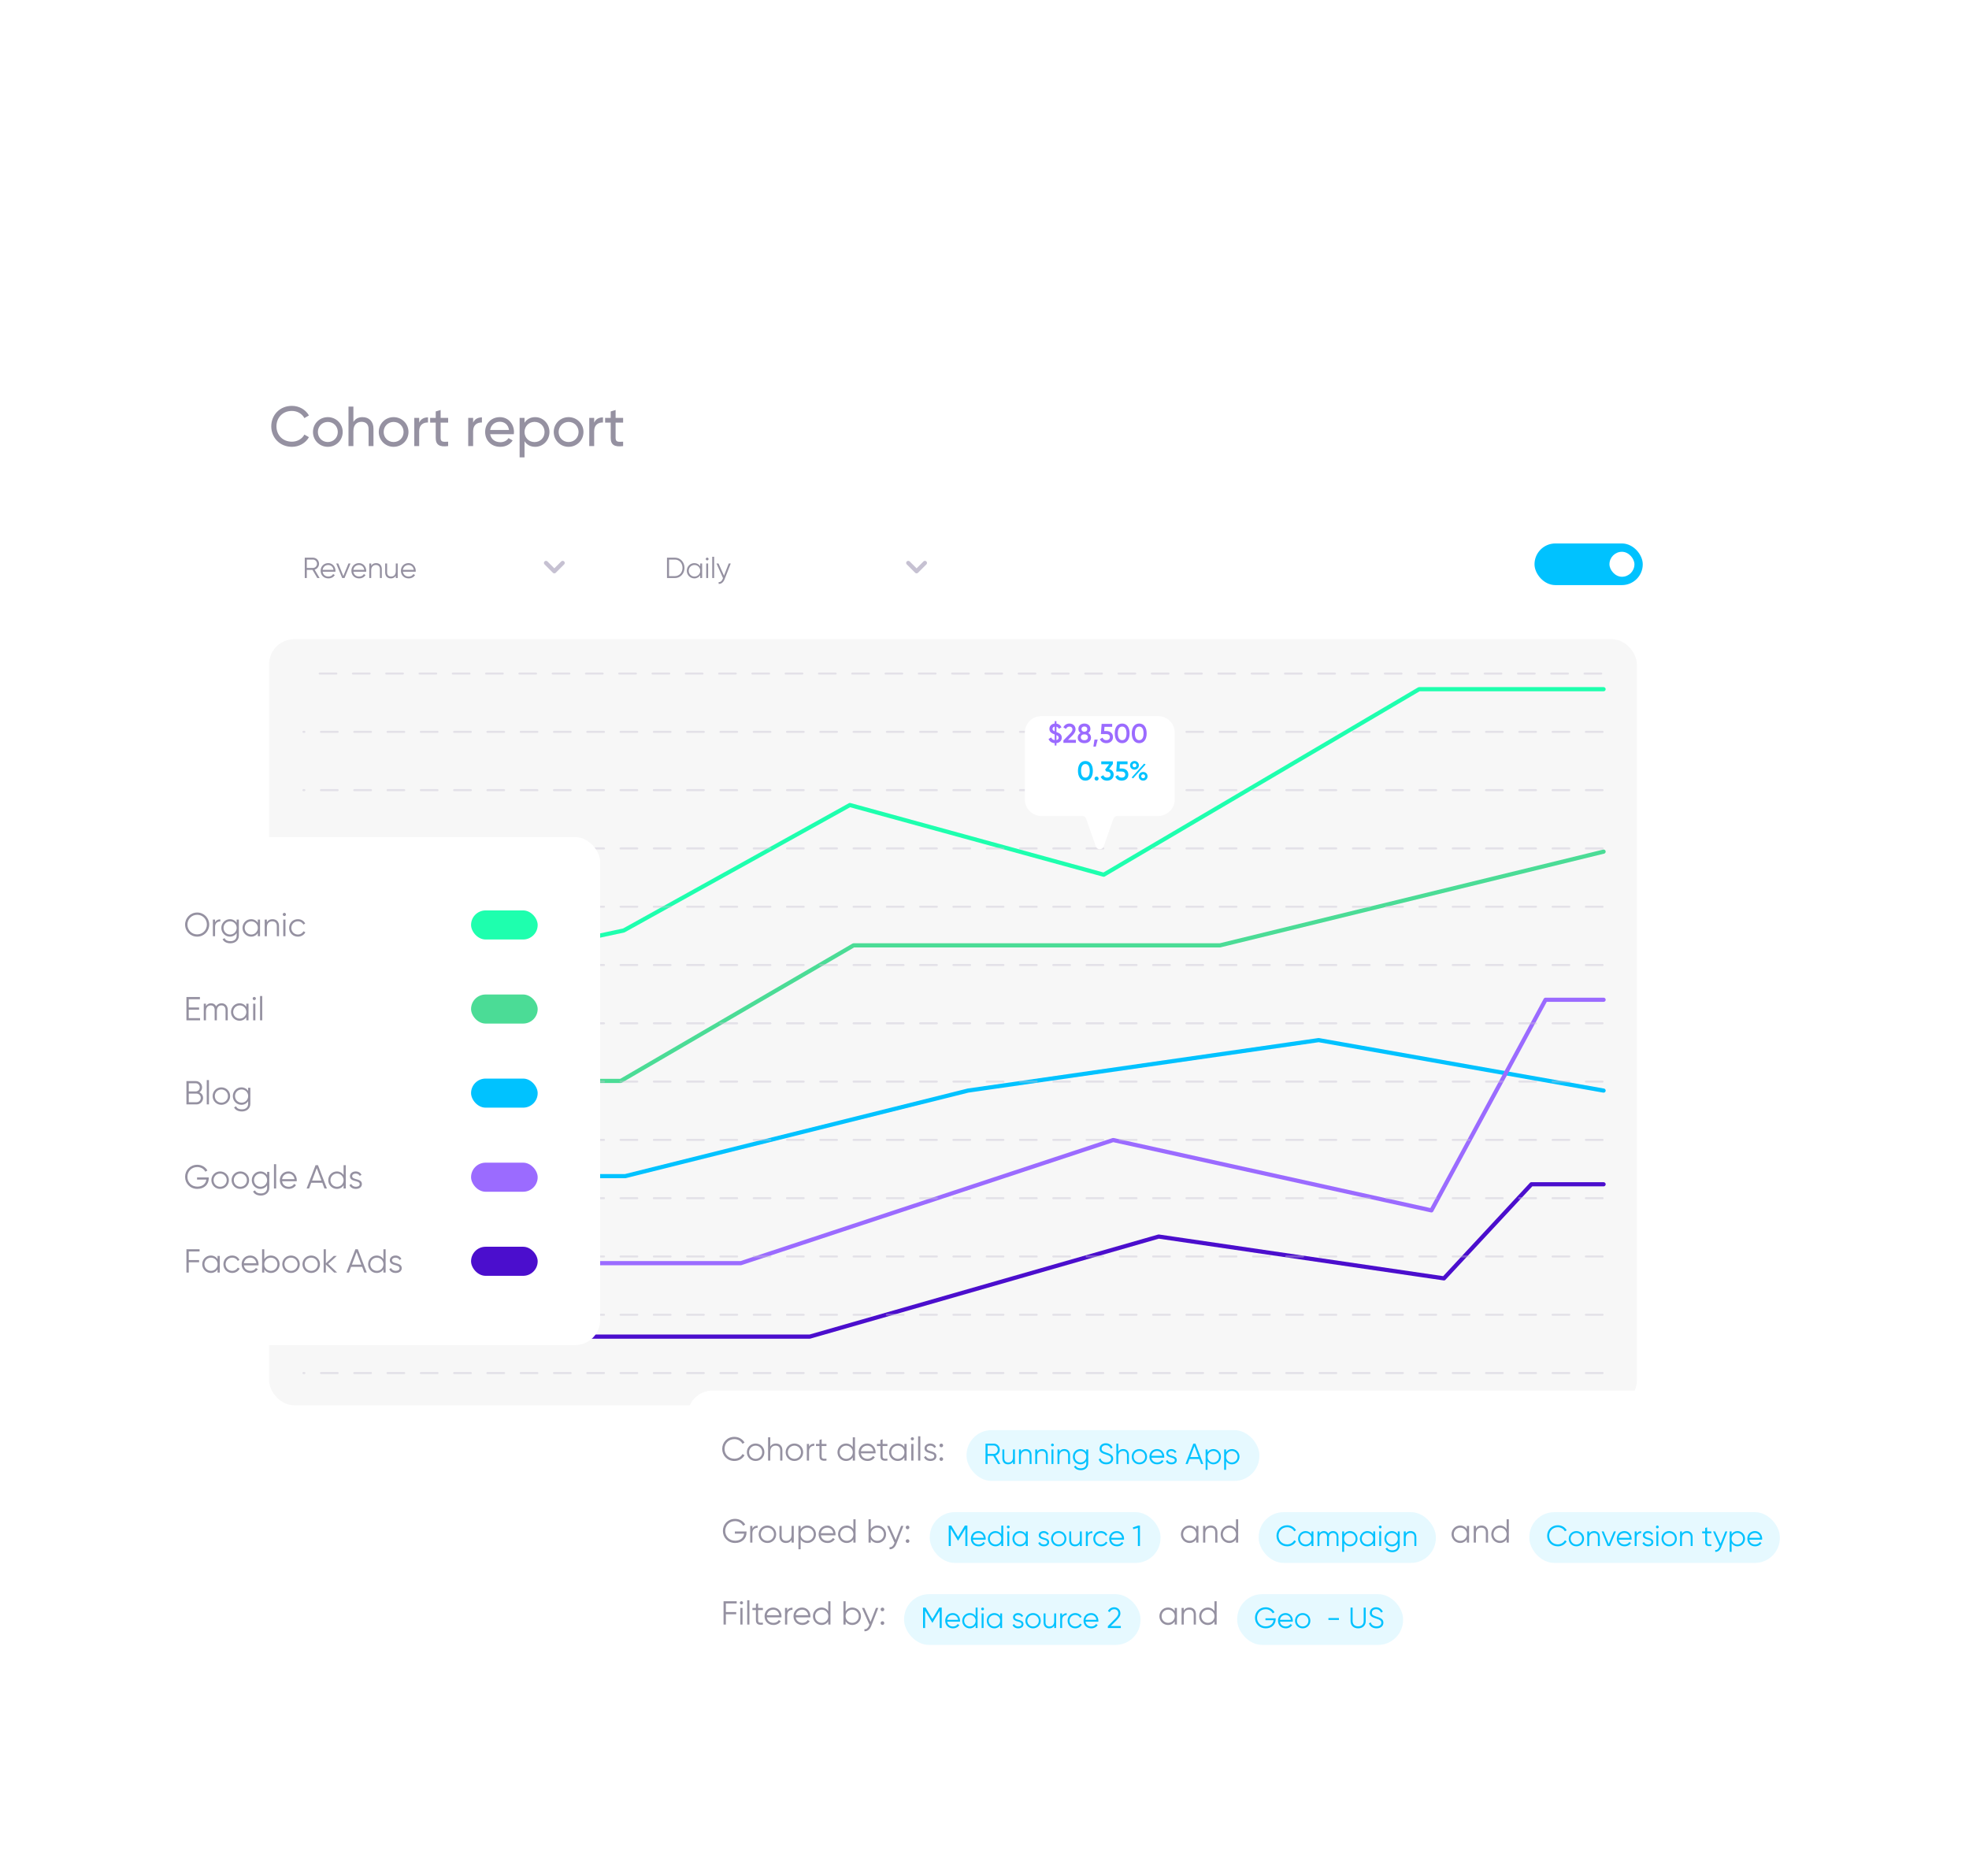 <svg width="698" height="665" viewBox="0 0 698 665" fill="none" xmlns="http://www.w3.org/2000/svg">
<g filter="url(#filter0_d_23_112407)">
<rect x="77.69" y="107" width="520.292" height="398.522" rx="14.76" fill="white"/>
<path d="M103.482 148.4C99.202 148.4 96.162 145.16 96.162 141.14C96.162 137.1 99.202 133.88 103.482 133.88C106.062 133.88 108.342 135.22 109.522 137.28L107.902 138.22C107.102 136.68 105.402 135.68 103.482 135.68C100.202 135.68 98.002 138.06 98.002 141.14C98.002 144.2 100.202 146.58 103.482 146.58C105.402 146.58 107.102 145.58 107.902 144.06L109.522 144.98C108.362 147.04 106.082 148.4 103.482 148.4ZM116.207 148.4C113.287 148.4 110.947 146.1 110.947 143.14C110.947 140.18 113.287 137.88 116.207 137.88C119.127 137.88 121.487 140.18 121.487 143.14C121.487 146.1 119.127 148.4 116.207 148.4ZM116.207 146.7C118.207 146.7 119.747 145.16 119.747 143.14C119.747 141.12 118.207 139.58 116.207 139.58C114.227 139.58 112.687 141.12 112.687 143.14C112.687 145.16 114.227 146.7 116.207 146.7ZM128.518 137.88C130.858 137.88 132.398 139.44 132.398 142V148.14H130.658V142.1C130.658 140.46 129.718 139.54 128.178 139.54C126.578 139.54 125.278 140.48 125.278 142.84V148.14H123.538V134.14H125.278V139.58C126.018 138.4 127.118 137.88 128.518 137.88ZM139.527 148.4C136.607 148.4 134.267 146.1 134.267 143.14C134.267 140.18 136.607 137.88 139.527 137.88C142.447 137.88 144.807 140.18 144.807 143.14C144.807 146.1 142.447 148.4 139.527 148.4ZM139.527 146.7C141.527 146.7 143.067 145.16 143.067 143.14C143.067 141.12 141.527 139.58 139.527 139.58C137.547 139.58 136.007 141.12 136.007 143.14C136.007 145.16 137.547 146.7 139.527 146.7ZM148.599 139.82C149.239 138.42 150.459 137.96 151.719 137.96V139.78C150.219 139.72 148.599 140.48 148.599 142.84V148.14H146.859V138.14H148.599V139.82ZM158.861 139.82H156.201V145.24C156.201 146.76 157.081 146.66 158.861 146.58V148.14C155.861 148.54 154.461 147.74 154.461 145.24V139.82H152.481V138.14H154.461V135.86L156.201 135.34V138.14H158.861V139.82ZM167.72 139.82C168.36 138.42 169.58 137.96 170.84 137.96V139.78C169.34 139.72 167.72 140.48 167.72 142.84V148.14H165.98V138.14H167.72V139.82ZM173.762 143.94C174.102 145.74 175.522 146.76 177.382 146.76C178.762 146.76 179.762 146.12 180.262 145.3L181.742 146.14C180.862 147.5 179.342 148.4 177.342 148.4C174.122 148.4 171.982 146.14 171.982 143.14C171.982 140.18 174.102 137.88 177.222 137.88C180.242 137.88 182.202 140.36 182.202 143.16C182.202 143.42 182.182 143.68 182.142 143.94H173.762ZM177.222 139.52C175.342 139.52 174.042 140.68 173.762 142.42H180.442C180.142 140.44 178.722 139.52 177.222 139.52ZM189.722 137.88C192.502 137.88 194.782 140.18 194.782 143.14C194.782 146.1 192.502 148.4 189.722 148.4C188.022 148.4 186.742 147.64 185.942 146.42V152.14H184.202V138.14H185.942V139.86C186.742 138.64 188.022 137.88 189.722 137.88ZM189.502 146.72C191.502 146.72 193.042 145.18 193.042 143.14C193.042 141.1 191.502 139.56 189.502 139.56C187.482 139.56 185.942 141.1 185.942 143.14C185.942 145.18 187.482 146.72 189.502 146.72ZM201.559 148.4C198.639 148.4 196.299 146.1 196.299 143.14C196.299 140.18 198.639 137.88 201.559 137.88C204.479 137.88 206.839 140.18 206.839 143.14C206.839 146.1 204.479 148.4 201.559 148.4ZM201.559 146.7C203.559 146.7 205.099 145.16 205.099 143.14C205.099 141.12 203.559 139.58 201.559 139.58C199.579 139.58 198.039 141.12 198.039 143.14C198.039 145.16 199.579 146.7 201.559 146.7ZM210.63 139.82C211.27 138.42 212.49 137.96 213.75 137.96V139.78C212.25 139.72 210.63 140.48 210.63 142.84V148.14H208.89V138.14H210.63V139.82ZM220.892 139.82H218.232V145.24C218.232 146.76 219.112 146.66 220.892 146.58V148.14C217.892 148.54 216.492 147.74 216.492 145.24V139.82H214.512V138.14H216.492V135.86L218.232 135.34V138.14H220.892V139.82Z" fill="#9591A1"/>
<g filter="url(#filter1_d_23_112407)">
<rect x="95.402" y="175.28" width="116.604" height="29.52" rx="5.904" fill="white"/>
<path d="M112.479 193.922L110.785 191.029H108.76V193.922H108.037V186.69H110.929C112.128 186.69 113.099 187.661 113.099 188.86C113.099 189.841 112.438 190.678 111.539 190.936L113.306 193.922H112.479ZM108.76 187.372V190.347H110.929C111.725 190.347 112.376 189.676 112.376 188.86C112.376 188.033 111.725 187.372 110.929 187.372H108.76ZM116.364 188.632C117.945 188.632 118.926 189.945 118.926 191.36C118.926 191.463 118.916 191.577 118.905 191.68H114.37C114.514 192.734 115.331 193.385 116.426 193.385C117.242 193.385 117.81 193.003 118.089 192.507L118.688 192.858C118.255 193.561 117.459 194.046 116.415 194.046C114.783 194.046 113.667 192.899 113.667 191.339C113.667 189.821 114.762 188.632 116.364 188.632ZM116.364 189.294C115.279 189.294 114.504 190.007 114.37 191.019H118.224C118.079 189.883 117.252 189.294 116.364 189.294ZM123.529 188.756H124.252L122.134 193.922H121.307L119.189 188.756H119.912L121.72 193.209L123.529 188.756ZM127.261 188.632C128.842 188.632 129.823 189.945 129.823 191.36C129.823 191.463 129.813 191.577 129.803 191.68H125.267C125.411 192.734 126.228 193.385 127.323 193.385C128.139 193.385 128.707 193.003 128.986 192.507L129.586 192.858C129.152 193.561 128.356 194.046 127.312 194.046C125.68 194.046 124.564 192.899 124.564 191.339C124.564 189.821 125.659 188.632 127.261 188.632ZM127.261 189.294C126.176 189.294 125.401 190.007 125.267 191.019H129.121C128.976 189.883 128.149 189.294 127.261 189.294ZM133.326 188.632C134.586 188.632 135.351 189.459 135.351 190.75V193.922H134.669V190.75C134.669 189.831 134.162 189.294 133.264 189.294C132.354 189.294 131.59 189.831 131.59 191.215V193.922H130.908V188.756H131.59V189.562C131.993 188.911 132.592 188.632 133.326 188.632ZM140.306 188.756H140.988V193.922H140.306V193.116C139.903 193.767 139.304 194.046 138.57 194.046C137.31 194.046 136.545 193.22 136.545 191.928V188.756H137.227V191.928C137.227 192.848 137.733 193.385 138.632 193.385C139.542 193.385 140.306 192.848 140.306 191.463V188.756ZM144.817 188.632C146.398 188.632 147.38 189.945 147.38 191.36C147.38 191.463 147.369 191.577 147.359 191.68H142.823C142.968 192.734 143.784 193.385 144.879 193.385C145.695 193.385 146.264 193.003 146.543 192.507L147.142 192.858C146.708 193.561 145.912 194.046 144.869 194.046C143.236 194.046 142.121 192.899 142.121 191.339C142.121 189.821 143.216 188.632 144.817 188.632ZM144.817 189.294C143.732 189.294 142.957 190.007 142.823 191.019H146.677C146.532 189.883 145.706 189.294 144.817 189.294Z" fill="#9591A1"/>
<path d="M193.556 188.564L196.508 191.516L199.46 188.564" stroke="#C6C1D2" stroke-width="1.476" stroke-linecap="round" stroke-linejoin="round"/>
<rect x="223.814" y="175.28" width="116.604" height="29.52" rx="5.904" fill="white"/>
<path d="M239.239 186.69C241.233 186.69 242.648 188.312 242.648 190.306C242.648 192.3 241.233 193.922 239.239 193.922H236.449V186.69H239.239ZM239.239 193.24C240.851 193.24 241.946 191.928 241.946 190.306C241.946 188.684 240.851 187.372 239.239 187.372H237.172V193.24H239.239ZM248.225 188.756H248.907V193.922H248.225V192.91C247.791 193.602 247.057 194.046 246.138 194.046C244.681 194.046 243.472 192.868 243.472 191.339C243.472 189.81 244.681 188.632 246.138 188.632C247.057 188.632 247.791 189.077 248.225 189.769V188.756ZM246.189 193.385C247.336 193.385 248.225 192.486 248.225 191.339C248.225 190.192 247.336 189.294 246.189 189.294C245.043 189.294 244.154 190.192 244.154 191.339C244.154 192.486 245.043 193.385 246.189 193.385ZM250.692 187.661C250.413 187.661 250.196 187.434 250.196 187.165C250.196 186.897 250.413 186.669 250.692 186.669C250.97 186.669 251.187 186.897 251.187 187.165C251.187 187.434 250.97 187.661 250.692 187.661ZM250.351 193.922V188.756H251.032V193.922H250.351ZM252.48 193.922V186.38H253.161V193.922H252.48ZM258.328 188.756H259.051L256.84 194.398C256.448 195.39 255.683 196.061 254.753 195.989V195.348C255.425 195.421 255.89 194.945 256.169 194.274L256.303 193.953L253.989 188.756H254.712L256.654 193.085L258.328 188.756Z" fill="#9591A1"/>
<path d="M321.969 188.564L324.921 191.516L327.873 188.564" stroke="#C6C1D2" stroke-width="1.476" stroke-linecap="round" stroke-linejoin="round"/>
</g>
<rect x="544.713" y="183.398" width="36.9" height="13.284" rx="6.642" fill="#00C2FF" stroke="#00C2FF" stroke-width="1.476" stroke-linecap="round"/>
<rect x="570.543" y="185.612" width="8.856" height="8.856" rx="4.428" fill="white"/>
<rect x="95.402" y="216.608" width="484.868" height="271.585" rx="8.856" fill="#F7F7F7"/>
<path d="M107.21 344.259L221.116 319.856L301.272 275.387L391.272 300.092L503.069 234.321H568.459" stroke="#1EFFAE" stroke-width="1.476" stroke-linecap="round" stroke-linejoin="round"/>
<path d="M107.21 373.19H220.069L302.583 325.135H432.48L568.462 291.912" stroke="#4BDC96" stroke-width="1.476" stroke-linecap="round" stroke-linejoin="round"/>
<path d="M107.21 406.945H221.652L343.141 376.62L467.456 358.727L568.462 376.62" stroke="#00C2FF" stroke-width="1.476" stroke-linecap="round" stroke-linejoin="round"/>
<path d="M107.21 463.839H287.072L410.745 428.366L511.868 443.191L542.875 409.835H568.462" stroke="#4B0ECD" stroke-width="1.476" stroke-linecap="round" stroke-linejoin="round"/>
<path d="M107.21 437.801H262.62L394.608 394.147L507.435 419.092L547.883 344.422H568.462" stroke="#9B6BFF" stroke-width="1.476" stroke-linecap="round" stroke-linejoin="round"/>
<g opacity="0.4">
<line x1="567.626" y1="228.786" x2="108.046" y2="228.785" stroke="#C6C1D2" stroke-width="0.738" stroke-linecap="round" stroke-linejoin="round" stroke-dasharray="5.9 5.9"/>
<line x1="568.093" y1="249.45" x2="107.579" y2="249.45" stroke="#C6C1D2" stroke-width="0.738" stroke-linecap="round" stroke-linejoin="round" stroke-dasharray="5.9 5.9"/>
<line x1="568.093" y1="270.114" x2="107.579" y2="270.114" stroke="#C6C1D2" stroke-width="0.738" stroke-linecap="round" stroke-linejoin="round" stroke-dasharray="5.9 5.9"/>
<line x1="568.093" y1="290.778" x2="107.579" y2="290.778" stroke="#C6C1D2" stroke-width="0.738" stroke-linecap="round" stroke-linejoin="round" stroke-dasharray="5.9 5.9"/>
<line x1="568.093" y1="311.442" x2="107.579" y2="311.442" stroke="#C6C1D2" stroke-width="0.738" stroke-linecap="round" stroke-linejoin="round" stroke-dasharray="5.9 5.9"/>
<line x1="568.093" y1="332.106" x2="107.579" y2="332.106" stroke="#C6C1D2" stroke-width="0.738" stroke-linecap="round" stroke-linejoin="round" stroke-dasharray="5.9 5.9"/>
<line x1="568.093" y1="352.77" x2="107.579" y2="352.77" stroke="#C6C1D2" stroke-width="0.738" stroke-linecap="round" stroke-linejoin="round" stroke-dasharray="5.9 5.9"/>
<line x1="568.093" y1="373.434" x2="107.579" y2="373.434" stroke="#C6C1D2" stroke-width="0.738" stroke-linecap="round" stroke-linejoin="round" stroke-dasharray="5.9 5.9"/>
<line x1="568.093" y1="394.098" x2="107.579" y2="394.098" stroke="#C6C1D2" stroke-width="0.738" stroke-linecap="round" stroke-linejoin="round" stroke-dasharray="5.9 5.9"/>
<line x1="568.093" y1="414.763" x2="107.579" y2="414.763" stroke="#C6C1D2" stroke-width="0.738" stroke-linecap="round" stroke-linejoin="round" stroke-dasharray="5.9 5.9"/>
<line x1="568.093" y1="435.427" x2="107.579" y2="435.427" stroke="#C6C1D2" stroke-width="0.738" stroke-linecap="round" stroke-linejoin="round" stroke-dasharray="5.9 5.9"/>
<line x1="568.093" y1="456.091" x2="107.579" y2="456.091" stroke="#C6C1D2" stroke-width="0.738" stroke-linecap="round" stroke-linejoin="round" stroke-dasharray="5.9 5.9"/>
<line x1="568.093" y1="476.755" x2="107.579" y2="476.755" stroke="#C6C1D2" stroke-width="0.738" stroke-linecap="round" stroke-linejoin="round" stroke-dasharray="5.9 5.9"/>
</g>
</g>
<g filter="url(#filter2_d_23_112407)">
<path fill-rule="evenodd" clip-rule="evenodd" d="M369.2 249.435C365.94 249.435 363.296 252.078 363.296 255.339V278.955C363.296 282.215 365.94 284.859 369.2 284.859H383.67C384.289 284.866 384.839 285.261 385.045 285.847L388.471 295.638C388.933 296.956 390.797 296.956 391.258 295.638L394.685 285.847C394.89 285.261 395.44 284.866 396.06 284.859H410.529C413.789 284.859 416.433 282.215 416.433 278.955V255.339C416.433 252.078 413.789 249.435 410.529 249.435H369.2Z" fill="white"/>
</g>
<path d="M376.394 261.497C376.394 262.609 375.598 263.31 374.504 263.444V264.298H373.88V263.454C372.815 263.387 372.038 262.849 371.702 261.976L372.652 261.429C372.863 261.967 373.257 262.302 373.88 262.37V260.374C372.95 260.029 372.009 259.616 372.009 258.388C372.009 257.256 372.882 256.604 373.88 256.508V255.663H374.504V256.517C375.281 256.623 375.943 257.045 376.288 257.832L375.358 258.369C375.185 257.937 374.897 257.697 374.504 257.611V259.511C375.415 259.856 376.394 260.221 376.394 261.497ZM373.113 258.388C373.113 258.791 373.343 259.012 373.88 259.261V257.592C373.41 257.669 373.113 257.956 373.113 258.388ZM374.504 262.36C375.032 262.254 375.291 261.919 375.291 261.506C375.291 261.055 374.993 260.835 374.504 260.614V262.36ZM376.977 263.339V262.475L379.318 260.086C379.798 259.607 380.172 259.117 380.172 258.609C380.172 257.937 379.712 257.573 379.136 257.573C378.58 257.573 378.148 257.87 377.889 258.407L376.958 257.86C377.39 256.939 378.234 256.498 379.127 256.498C380.23 256.498 381.276 257.237 381.276 258.57C381.276 259.405 380.777 260.105 380.134 260.758L378.618 262.274H381.4V263.339H376.977ZM385.77 259.846C386.393 260.192 386.758 260.767 386.758 261.477C386.758 262.725 385.808 263.463 384.407 263.463C383.006 263.463 382.047 262.725 382.047 261.477C382.047 260.777 382.421 260.192 383.035 259.846C382.584 259.549 382.277 259.069 382.277 258.426C382.277 257.131 383.285 256.498 384.407 256.498C385.52 256.498 386.537 257.131 386.537 258.426C386.537 259.069 386.23 259.549 385.77 259.846ZM384.407 257.544C383.841 257.544 383.381 257.851 383.381 258.474C383.381 259.069 383.841 259.405 384.407 259.405C384.964 259.405 385.434 259.069 385.434 258.474C385.434 257.851 384.964 257.544 384.407 257.544ZM384.407 262.418C385.127 262.418 385.654 262.053 385.654 261.372C385.654 260.681 385.127 260.326 384.407 260.326C383.678 260.326 383.15 260.681 383.15 261.372C383.15 262.053 383.678 262.418 384.407 262.418ZM389.133 262.187L388.461 264.682H387.598L387.981 262.187H389.133ZM392.267 259.156C393.485 259.156 394.55 259.904 394.55 261.305C394.55 262.715 393.437 263.463 392.199 263.463C391.182 263.463 390.271 262.993 389.916 262.024L390.866 261.477C391.039 262.072 391.499 262.389 392.199 262.389C392.948 262.389 393.447 261.976 393.447 261.305C393.447 260.633 392.948 260.23 392.219 260.23H390.261L390.52 256.623H394.262V257.659H391.537L391.422 259.156H392.267ZM397.803 263.463C396.115 263.463 395.165 262.053 395.165 259.981C395.165 257.908 396.115 256.498 397.803 256.498C399.492 256.498 400.442 257.908 400.442 259.981C400.442 262.053 399.492 263.463 397.803 263.463ZM397.803 262.389C398.801 262.389 399.338 261.525 399.338 259.981C399.338 258.436 398.801 257.573 397.803 257.573C396.815 257.573 396.268 258.436 396.268 259.981C396.268 261.525 396.815 262.389 397.803 262.389ZM403.847 263.463C402.158 263.463 401.208 262.053 401.208 259.981C401.208 257.908 402.158 256.498 403.847 256.498C405.535 256.498 406.485 257.908 406.485 259.981C406.485 262.053 405.535 263.463 403.847 263.463ZM403.847 262.389C404.844 262.389 405.382 261.525 405.382 259.981C405.382 258.436 404.844 257.573 403.847 257.573C402.858 257.573 402.311 258.436 402.311 259.981C402.311 261.525 402.858 262.389 403.847 262.389Z" fill="#9B6BFF"/>
<path d="M384.769 276.748C383.08 276.748 382.13 275.337 382.13 273.265C382.13 271.193 383.08 269.782 384.769 269.782C386.457 269.782 387.407 271.193 387.407 273.265C387.407 275.337 386.457 276.748 384.769 276.748ZM384.769 275.673C385.766 275.673 386.304 274.81 386.304 273.265C386.304 271.72 385.766 270.857 384.769 270.857C383.781 270.857 383.234 271.72 383.234 273.265C383.234 274.81 383.781 275.673 384.769 275.673ZM388.727 276.738C388.324 276.738 388.008 276.412 388.008 276.018C388.008 275.615 388.324 275.299 388.727 275.299C389.121 275.299 389.447 275.615 389.447 276.018C389.447 276.412 389.121 276.738 388.727 276.738ZM393.149 272.651C394.07 272.872 394.79 273.543 394.79 274.589C394.79 275.999 393.677 276.748 392.439 276.748C391.451 276.748 390.559 276.297 390.184 275.356L391.125 274.81C391.317 275.376 391.767 275.673 392.439 275.673C393.197 275.673 393.686 275.26 393.686 274.589C393.686 273.917 393.197 273.514 392.439 273.514H392.19L391.748 272.852L393.197 270.943H390.386V269.907H394.511V270.847L393.149 272.651ZM397.717 272.44C398.936 272.44 400.001 273.188 400.001 274.589C400.001 275.999 398.888 276.748 397.65 276.748C396.633 276.748 395.722 276.277 395.367 275.308L396.317 274.762C396.489 275.356 396.95 275.673 397.65 275.673C398.398 275.673 398.897 275.26 398.897 274.589C398.897 273.917 398.398 273.514 397.669 273.514H395.712L395.971 269.907H399.713V270.943H396.988L396.873 272.44H397.717ZM402.173 272.852C401.271 272.852 400.599 272.162 400.599 271.317C400.599 270.463 401.271 269.782 402.173 269.782C403.065 269.782 403.736 270.454 403.736 271.317C403.736 272.162 403.075 272.852 402.173 272.852ZM402.163 272.008C402.576 272.008 402.854 271.691 402.854 271.317C402.854 270.924 402.576 270.617 402.163 270.617C401.76 270.617 401.482 270.924 401.482 271.317C401.482 271.701 401.76 272.008 402.163 272.008ZM401.165 275.635L405.588 270.713L406.106 271.01L401.683 275.942L401.165 275.635ZM405.243 276.738C404.341 276.738 403.669 276.047 403.669 275.203C403.669 274.349 404.341 273.668 405.243 273.668C406.135 273.668 406.807 274.349 406.807 275.203C406.807 276.047 406.135 276.738 405.243 276.738ZM405.233 275.894C405.646 275.894 405.924 275.577 405.924 275.203C405.924 274.81 405.646 274.503 405.233 274.503C404.83 274.503 404.552 274.81 404.552 275.203C404.552 275.587 404.83 275.894 405.233 275.894Z" fill="#00C2FF"/>
<g filter="url(#filter3_d_23_112407)">
<rect x="43.004" y="290.763" width="169.741" height="180.073" rx="8.856" fill="white"/>
<path d="M69.891 326.045C67.482 326.045 65.616 324.132 65.616 321.77C65.616 319.408 67.482 317.496 69.891 317.496C72.3 317.496 74.165 319.408 74.165 321.77C74.165 324.132 72.3 326.045 69.891 326.045ZM69.891 325.242C71.851 325.242 73.339 323.695 73.339 321.77C73.339 319.845 71.851 318.298 69.891 318.298C67.931 318.298 66.443 319.845 66.443 321.77C66.443 323.695 67.931 325.242 69.891 325.242ZM76.24 320.979C76.653 320.152 77.35 319.904 78.106 319.904V320.66C77.161 320.66 76.24 321.156 76.24 322.62V325.903H75.461V319.999H76.24V320.979ZM83.894 319.999H84.673V325.667C84.673 327.461 83.233 328.406 81.709 328.406C80.352 328.406 79.371 327.887 78.911 326.966L79.596 326.576C79.891 327.178 80.434 327.65 81.709 327.65C83.079 327.65 83.894 326.871 83.894 325.667V324.746C83.398 325.537 82.56 326.045 81.509 326.045C79.844 326.045 78.462 324.698 78.462 322.951C78.462 321.203 79.844 319.857 81.509 319.857C82.56 319.857 83.398 320.365 83.894 321.156V319.999ZM81.568 325.289C82.878 325.289 83.894 324.262 83.894 322.951C83.894 321.64 82.878 320.613 81.568 320.613C80.257 320.613 79.242 321.64 79.242 322.951C79.242 324.262 80.257 325.289 81.568 325.289ZM91.401 319.999H92.18V325.903H91.401V324.746C90.905 325.537 90.067 326.045 89.016 326.045C87.351 326.045 85.969 324.698 85.969 322.951C85.969 321.203 87.351 319.857 89.016 319.857C90.067 319.857 90.905 320.365 91.401 321.156V319.999ZM89.075 325.289C90.385 325.289 91.401 324.262 91.401 322.951C91.401 321.64 90.385 320.613 89.075 320.613C87.764 320.613 86.748 321.64 86.748 322.951C86.748 324.262 87.764 325.289 89.075 325.289ZM96.593 319.857C98.034 319.857 98.908 320.802 98.908 322.278V325.903H98.128V322.278C98.128 321.227 97.55 320.613 96.522 320.613C95.483 320.613 94.61 321.227 94.61 322.809V325.903H93.83V319.999H94.61V320.92C95.07 320.176 95.755 319.857 96.593 319.857ZM100.804 318.747C100.485 318.747 100.237 318.487 100.237 318.18C100.237 317.873 100.485 317.614 100.804 317.614C101.123 317.614 101.371 317.873 101.371 318.18C101.371 318.487 101.123 318.747 100.804 318.747ZM100.415 325.903V319.999H101.194V325.903H100.415ZM105.599 326.045C103.816 326.045 102.493 324.698 102.493 322.951C102.493 321.203 103.816 319.857 105.599 319.857C106.768 319.857 107.76 320.471 108.185 321.404L107.547 321.77C107.228 321.073 106.485 320.613 105.599 320.613C104.288 320.613 103.273 321.64 103.273 322.951C103.273 324.262 104.288 325.289 105.599 325.289C106.496 325.289 107.217 324.816 107.595 324.132L108.244 324.509C107.76 325.442 106.756 326.045 105.599 326.045Z" fill="#9591A1"/>
<rect x="166.988" y="316.749" width="23.616" height="10.307" rx="5.154" fill="#1EFFAE"/>
<path d="M66.915 354.932H70.93V355.711H66.089V347.445H70.871V348.225H66.915V351.153H70.576V351.932H66.915V354.932ZM78.526 349.665C79.825 349.665 80.734 350.551 80.734 352.027V355.711H79.955V352.027C79.955 350.976 79.352 350.421 78.514 350.421C77.605 350.421 76.873 350.976 76.873 352.44V355.711H76.093V352.027C76.093 350.976 75.55 350.421 74.712 350.421C73.862 350.421 73.011 350.976 73.011 352.44V355.711H72.232V349.807H73.011V350.669C73.472 349.949 74.11 349.665 74.818 349.665C75.645 349.665 76.282 350.055 76.613 350.74C77.05 350.008 77.77 349.665 78.526 349.665ZM87.319 349.807H88.098V355.711H87.319V354.554C86.823 355.345 85.984 355.853 84.933 355.853C83.269 355.853 81.887 354.507 81.887 352.759C81.887 351.011 83.269 349.665 84.933 349.665C85.984 349.665 86.823 350.173 87.319 350.964V349.807ZM84.993 355.097C86.303 355.097 87.319 354.07 87.319 352.759C87.319 351.448 86.303 350.421 84.993 350.421C83.682 350.421 82.666 351.448 82.666 352.759C82.666 354.07 83.682 355.097 84.993 355.097ZM90.138 348.555C89.819 348.555 89.571 348.295 89.571 347.988C89.571 347.681 89.819 347.422 90.138 347.422C90.457 347.422 90.705 347.681 90.705 347.988C90.705 348.295 90.457 348.555 90.138 348.555ZM89.748 355.711V349.807H90.528V355.711H89.748ZM92.181 355.711V347.091H92.961V355.711H92.181Z" fill="#9591A1"/>
<rect x="166.988" y="346.557" width="23.616" height="10.307" rx="5.154" fill="#4BDC96"/>
<path d="M70.67 381.233C71.45 381.563 71.993 382.295 71.993 383.216C71.993 384.492 70.965 385.519 69.69 385.519H66.089V377.253H69.419C70.647 377.253 71.638 378.257 71.638 379.473C71.638 380.241 71.261 380.867 70.67 381.233ZM69.419 378.033H66.915V380.914H69.419C70.186 380.914 70.812 380.276 70.812 379.473C70.812 378.682 70.186 378.033 69.419 378.033ZM69.69 384.74C70.505 384.74 71.166 384.067 71.166 383.216C71.166 382.378 70.505 381.693 69.69 381.693H66.915V384.74H69.69ZM73.293 385.519V376.899H74.072V385.519H73.293ZM78.477 385.661C76.753 385.661 75.372 384.315 75.372 382.567C75.372 380.819 76.753 379.473 78.477 379.473C80.201 379.473 81.583 380.819 81.583 382.567C81.583 384.315 80.201 385.661 78.477 385.661ZM78.477 384.905C79.788 384.905 80.803 383.878 80.803 382.567C80.803 381.256 79.788 380.229 78.477 380.229C77.167 380.229 76.151 381.256 76.151 382.567C76.151 383.878 77.167 384.905 78.477 384.905ZM87.965 379.615H88.744V385.283C88.744 387.078 87.303 388.022 85.78 388.022C84.422 388.022 83.442 387.503 82.981 386.582L83.666 386.192C83.962 386.794 84.505 387.267 85.78 387.267C87.15 387.267 87.965 386.487 87.965 385.283V384.362C87.469 385.153 86.63 385.661 85.579 385.661C83.914 385.661 82.533 384.315 82.533 382.567C82.533 380.819 83.914 379.473 85.579 379.473C86.63 379.473 87.469 379.981 87.965 380.772V379.615ZM85.638 384.905C86.949 384.905 87.965 383.878 87.965 382.567C87.965 381.256 86.949 380.229 85.638 380.229C84.328 380.229 83.312 381.256 83.312 382.567C83.312 383.878 84.328 384.905 85.638 384.905Z" fill="#9591A1"/>
<rect x="166.988" y="376.365" width="23.616" height="10.307" rx="5.154" fill="#00C2FF"/>
<path d="M73.988 411.395V411.82C73.988 413.792 72.489 415.469 69.95 415.469C67.411 415.469 65.616 413.556 65.616 411.194C65.616 408.832 67.411 406.92 69.95 406.92C71.497 406.92 72.843 407.734 73.528 408.951L72.796 409.376C72.288 408.384 71.19 407.723 69.95 407.723C67.86 407.723 66.443 409.269 66.443 411.194C66.443 413.119 67.86 414.666 69.95 414.666C71.875 414.666 72.985 413.556 73.138 412.174H69.856V411.395H73.988ZM78.039 415.469C76.315 415.469 74.934 414.122 74.934 412.375C74.934 410.627 76.315 409.281 78.039 409.281C79.763 409.281 81.145 410.627 81.145 412.375C81.145 414.122 79.763 415.469 78.039 415.469ZM78.039 414.713C79.35 414.713 80.365 413.686 80.365 412.375C80.365 411.064 79.35 410.037 78.039 410.037C76.728 410.037 75.713 411.064 75.713 412.375C75.713 413.686 76.728 414.713 78.039 414.713ZM85.2 415.469C83.476 415.469 82.095 414.122 82.095 412.375C82.095 410.627 83.476 409.281 85.2 409.281C86.924 409.281 88.306 410.627 88.306 412.375C88.306 414.122 86.924 415.469 85.2 415.469ZM85.2 414.713C86.511 414.713 87.526 413.686 87.526 412.375C87.526 411.064 86.511 410.037 85.2 410.037C83.889 410.037 82.874 411.064 82.874 412.375C82.874 413.686 83.889 414.713 85.2 414.713ZM94.687 409.423H95.467V415.091C95.467 416.886 94.026 417.83 92.503 417.83C91.145 417.83 90.165 417.311 89.704 416.39L90.389 416C90.684 416.602 91.228 417.074 92.503 417.074C93.873 417.074 94.687 416.295 94.687 415.091V414.17C94.191 414.961 93.353 415.469 92.302 415.469C90.637 415.469 89.255 414.122 89.255 412.375C89.255 410.627 90.637 409.281 92.302 409.281C93.353 409.281 94.191 409.789 94.687 410.58V409.423ZM92.361 414.713C93.672 414.713 94.687 413.686 94.687 412.375C94.687 411.064 93.672 410.037 92.361 410.037C91.05 410.037 90.035 411.064 90.035 412.375C90.035 413.686 91.05 414.713 92.361 414.713ZM97.117 415.327V406.707H97.896V415.327H97.117ZM102.277 409.281C104.084 409.281 105.206 410.781 105.206 412.399C105.206 412.517 105.194 412.646 105.182 412.765H99.998C100.164 413.969 101.097 414.713 102.348 414.713C103.281 414.713 103.931 414.276 104.249 413.709L104.934 414.111C104.438 414.914 103.529 415.469 102.336 415.469C100.471 415.469 99.195 414.158 99.195 412.375C99.195 410.639 100.447 409.281 102.277 409.281ZM102.277 410.037C101.038 410.037 100.152 410.852 99.998 412.009H104.403C104.238 410.71 103.293 410.037 102.277 410.037ZM115.018 415.327L114.251 413.296H110.33L109.563 415.327H108.689L111.865 407.061H112.716L115.892 415.327H115.018ZM110.626 412.517H113.955L112.29 408.089L110.626 412.517ZM121.797 407.061H122.577V415.327H121.797V414.17C121.301 414.961 120.463 415.469 119.412 415.469C117.747 415.469 116.366 414.122 116.366 412.375C116.366 410.627 117.747 409.281 119.412 409.281C120.463 409.281 121.301 409.789 121.797 410.58V407.061ZM119.471 414.713C120.782 414.713 121.797 413.686 121.797 412.375C121.797 411.064 120.782 410.037 119.471 410.037C118.16 410.037 117.145 411.064 117.145 412.375C117.145 413.686 118.16 414.713 119.471 414.713ZM124.841 410.97C124.841 412.434 128.289 411.596 128.289 413.768C128.289 414.772 127.415 415.469 126.151 415.469C124.971 415.469 124.168 414.866 123.872 414.111L124.534 413.721C124.746 414.323 125.36 414.713 126.151 414.713C126.848 414.713 127.509 414.465 127.509 413.768C127.509 412.304 124.061 413.142 124.061 410.97C124.061 410.025 124.9 409.281 126.081 409.281C127.049 409.281 127.805 409.754 128.147 410.486L127.498 410.863C127.25 410.261 126.647 410.037 126.081 410.037C125.467 410.037 124.841 410.332 124.841 410.97Z" fill="#9591A1"/>
<rect x="166.988" y="406.173" width="23.616" height="10.307" rx="5.154" fill="#9B6BFF"/>
<path d="M70.753 437.649H66.915V440.695H70.576V441.475H66.915V445.135H66.089V436.869H70.753V437.649ZM77.125 439.231H77.904V445.135H77.125V443.978C76.629 444.769 75.791 445.277 74.74 445.277C73.075 445.277 71.693 443.931 71.693 442.183C71.693 440.435 73.075 439.089 74.74 439.089C75.791 439.089 76.629 439.597 77.125 440.388V439.231ZM74.799 444.521C76.11 444.521 77.125 443.494 77.125 442.183C77.125 440.872 76.11 439.845 74.799 439.845C73.488 439.845 72.473 440.872 72.473 442.183C72.473 443.494 73.488 444.521 74.799 444.521ZM82.306 445.277C80.523 445.277 79.2 443.931 79.2 442.183C79.2 440.435 80.523 439.089 82.306 439.089C83.475 439.089 84.467 439.703 84.892 440.636L84.254 441.002C83.935 440.306 83.191 439.845 82.306 439.845C80.995 439.845 79.98 440.872 79.98 442.183C79.98 443.494 80.995 444.521 82.306 444.521C83.203 444.521 83.924 444.049 84.301 443.364L84.951 443.742C84.467 444.674 83.463 445.277 82.306 445.277ZM88.74 439.089C90.546 439.089 91.668 440.589 91.668 442.207C91.668 442.325 91.656 442.455 91.644 442.573H86.461C86.626 443.777 87.559 444.521 88.811 444.521C89.743 444.521 90.393 444.084 90.712 443.517L91.397 443.919C90.9 444.722 89.991 445.277 88.799 445.277C86.933 445.277 85.658 443.966 85.658 442.183C85.658 440.447 86.909 439.089 88.74 439.089ZM88.74 439.845C87.5 439.845 86.614 440.66 86.461 441.817H90.865C90.7 440.518 89.755 439.845 88.74 439.845ZM96.072 439.089C97.737 439.089 99.119 440.435 99.119 442.183C99.119 443.931 97.737 445.277 96.072 445.277C95.021 445.277 94.183 444.769 93.687 443.978V445.135H92.908V436.869H93.687V440.388C94.183 439.597 95.021 439.089 96.072 439.089ZM96.013 444.521C97.324 444.521 98.339 443.494 98.339 442.183C98.339 440.872 97.324 439.845 96.013 439.845C94.703 439.845 93.687 440.872 93.687 442.183C93.687 443.494 94.703 444.521 96.013 444.521ZM103.166 445.277C101.442 445.277 100.06 443.931 100.06 442.183C100.06 440.435 101.442 439.089 103.166 439.089C104.89 439.089 106.271 440.435 106.271 442.183C106.271 443.931 104.89 445.277 103.166 445.277ZM103.166 444.521C104.477 444.521 105.492 443.494 105.492 442.183C105.492 440.872 104.477 439.845 103.166 439.845C101.855 439.845 100.84 440.872 100.84 442.183C100.84 443.494 101.855 444.521 103.166 444.521ZM110.327 445.277C108.603 445.277 107.221 443.931 107.221 442.183C107.221 440.435 108.603 439.089 110.327 439.089C112.051 439.089 113.432 440.435 113.432 442.183C113.432 443.931 112.051 445.277 110.327 445.277ZM110.327 444.521C111.637 444.521 112.653 443.494 112.653 442.183C112.653 440.872 111.637 439.845 110.327 439.845C109.016 439.845 108.001 440.872 108.001 442.183C108.001 443.494 109.016 444.521 110.327 444.521ZM119.507 445.135H118.468L115.516 442.289V445.135H114.736V436.869H115.516V441.841L118.326 439.231H119.389L116.342 442.065L119.507 445.135ZM129.144 445.135L128.376 443.104H124.456L123.689 445.135H122.815L125.991 436.869H126.841L130.018 445.135H129.144ZM124.751 442.325H128.081L126.416 437.897L124.751 442.325ZM135.923 436.869H136.702V445.135H135.923V443.978C135.427 444.769 134.589 445.277 133.538 445.277C131.873 445.277 130.491 443.931 130.491 442.183C130.491 440.435 131.873 439.089 133.538 439.089C134.589 439.089 135.427 439.597 135.923 440.388V436.869ZM133.597 444.521C134.908 444.521 135.923 443.494 135.923 442.183C135.923 440.872 134.908 439.845 133.597 439.845C132.286 439.845 131.271 440.872 131.271 442.183C131.271 443.494 132.286 444.521 133.597 444.521ZM138.967 440.778C138.967 442.242 142.415 441.404 142.415 443.576C142.415 444.58 141.541 445.277 140.277 445.277C139.096 445.277 138.294 444.674 137.998 443.919L138.66 443.529C138.872 444.131 139.486 444.521 140.277 444.521C140.974 444.521 141.635 444.273 141.635 443.576C141.635 442.112 138.187 442.951 138.187 440.778C138.187 439.833 139.026 439.089 140.206 439.089C141.175 439.089 141.93 439.562 142.273 440.294L141.623 440.672C141.375 440.069 140.773 439.845 140.206 439.845C139.592 439.845 138.967 440.14 138.967 440.778Z" fill="#9591A1"/>
<rect x="166.988" y="435.981" width="23.616" height="10.307" rx="5.154" fill="#4B0ECD"/>
</g>
<g filter="url(#filter4_d_23_112407)">
<rect x="243.74" y="456.075" width="399.26" height="101.106" rx="8.856" fill="white"/>
<path d="M260.354 481.025C257.815 481.025 256.021 479.112 256.021 476.75C256.021 474.389 257.815 472.476 260.354 472.476C261.889 472.476 263.247 473.279 263.932 474.507L263.2 474.932C262.692 473.94 261.594 473.279 260.354 473.279C258.264 473.279 256.847 474.826 256.847 476.75C256.847 478.675 258.264 480.222 260.354 480.222C261.594 480.222 262.692 479.561 263.2 478.569L263.932 478.982C263.259 480.21 261.901 481.025 260.354 481.025ZM267.867 481.025C266.143 481.025 264.761 479.679 264.761 477.931C264.761 476.184 266.143 474.838 267.867 474.838C269.591 474.838 270.972 476.184 270.972 477.931C270.972 479.679 269.591 481.025 267.867 481.025ZM267.867 480.269C269.178 480.269 270.193 479.242 270.193 477.931C270.193 476.621 269.178 475.593 267.867 475.593C266.556 475.593 265.541 476.621 265.541 477.931C265.541 479.242 266.556 480.269 267.867 480.269ZM275.04 474.838C276.48 474.838 277.354 475.782 277.354 477.258V480.883H276.575V477.258C276.575 476.207 275.996 475.593 274.969 475.593C273.93 475.593 273.056 476.207 273.056 477.79V480.883H272.277V472.618H273.056V475.9C273.516 475.156 274.201 474.838 275.04 474.838ZM281.612 481.025C279.888 481.025 278.507 479.679 278.507 477.931C278.507 476.184 279.888 474.838 281.612 474.838C283.336 474.838 284.718 476.184 284.718 477.931C284.718 479.679 283.336 481.025 281.612 481.025ZM281.612 480.269C282.923 480.269 283.938 479.242 283.938 477.931C283.938 476.621 282.923 475.593 281.612 475.593C280.302 475.593 279.286 476.621 279.286 477.931C279.286 479.242 280.302 480.269 281.612 480.269ZM286.801 475.959C287.214 475.133 287.911 474.885 288.667 474.885V475.641C287.722 475.641 286.801 476.136 286.801 477.601V480.883H286.022V474.979H286.801V475.959ZM292.979 475.735H291.279V479.313C291.279 480.328 291.834 480.246 292.979 480.198V480.883C291.385 481.119 290.5 480.73 290.5 479.313V475.735H289.26V474.979H290.5V473.562L291.279 473.326V474.979H292.979V475.735ZM302.308 472.618H303.087V480.883H302.308V479.726C301.812 480.517 300.973 481.025 299.923 481.025C298.258 481.025 296.876 479.679 296.876 477.931C296.876 476.184 298.258 474.838 299.923 474.838C300.973 474.838 301.812 475.345 302.308 476.136V472.618ZM299.982 480.269C301.292 480.269 302.308 479.242 302.308 477.931C302.308 476.621 301.292 475.593 299.982 475.593C298.671 475.593 297.655 476.621 297.655 477.931C297.655 479.242 298.671 480.269 299.982 480.269ZM307.465 474.838C309.271 474.838 310.393 476.337 310.393 477.955C310.393 478.073 310.381 478.203 310.37 478.321H305.186C305.351 479.525 306.284 480.269 307.536 480.269C308.469 480.269 309.118 479.832 309.437 479.266L310.122 479.667C309.626 480.47 308.716 481.025 307.524 481.025C305.658 481.025 304.383 479.714 304.383 477.931C304.383 476.196 305.635 474.838 307.465 474.838ZM307.465 475.593C306.225 475.593 305.339 476.408 305.186 477.565H309.59C309.425 476.266 308.48 475.593 307.465 475.593ZM314.589 475.735H312.889V479.313C312.889 480.328 313.444 480.246 314.589 480.198V480.883C312.995 481.119 312.109 480.73 312.109 479.313V475.735H310.87V474.979H312.109V473.562L312.889 473.326V474.979H314.589V475.735ZM320.608 474.979H321.387V480.883H320.608V479.726C320.112 480.517 319.274 481.025 318.223 481.025C316.558 481.025 315.176 479.679 315.176 477.931C315.176 476.184 316.558 474.838 318.223 474.838C319.274 474.838 320.112 475.345 320.608 476.136V474.979ZM318.282 480.269C319.592 480.269 320.608 479.242 320.608 477.931C320.608 476.621 319.592 475.593 318.282 475.593C316.971 475.593 315.956 476.621 315.956 477.931C315.956 479.242 316.971 480.269 318.282 480.269ZM323.427 473.728C323.108 473.728 322.86 473.468 322.86 473.161C322.86 472.854 323.108 472.594 323.427 472.594C323.746 472.594 323.994 472.854 323.994 473.161C323.994 473.468 323.746 473.728 323.427 473.728ZM323.037 480.883V474.979H323.817V480.883H323.037ZM325.47 480.883V472.263H326.25V480.883H325.47ZM328.518 476.526C328.518 477.99 331.966 477.152 331.966 479.325C331.966 480.328 331.092 481.025 329.828 481.025C328.647 481.025 327.845 480.423 327.549 479.667L328.211 479.277C328.423 479.88 329.037 480.269 329.828 480.269C330.525 480.269 331.186 480.021 331.186 479.325C331.186 477.86 327.738 478.699 327.738 476.526C327.738 475.581 328.577 474.838 329.757 474.838C330.726 474.838 331.481 475.31 331.824 476.042L331.174 476.42C330.926 475.818 330.324 475.593 329.757 475.593C329.143 475.593 328.518 475.888 328.518 476.526ZM333.682 476.16C333.316 476.16 333.032 475.877 333.032 475.511C333.032 475.145 333.316 474.861 333.682 474.861C334.048 474.861 334.331 475.145 334.331 475.511C334.331 475.877 334.048 476.16 333.682 476.16ZM333.682 481.001C333.316 481.001 333.032 480.718 333.032 480.352C333.032 479.986 333.316 479.702 333.682 479.702C334.048 479.702 334.331 479.986 334.331 480.352C334.331 480.718 334.048 481.001 333.682 481.001Z" fill="#9591A1"/>
<rect x="342.633" y="470.097" width="103.808" height="18" rx="8.856" fill="#00C2FF" fill-opacity="0.1"/>
<path d="M353.806 482.097L352.112 479.204H350.086V482.097H349.363V474.865H352.256C353.455 474.865 354.426 475.836 354.426 477.035C354.426 478.016 353.765 478.853 352.866 479.111L354.633 482.097H353.806ZM350.086 475.547V478.523H352.256C353.052 478.523 353.703 477.851 353.703 477.035C353.703 476.208 353.052 475.547 352.256 475.547H350.086ZM359.102 476.931H359.784V482.097H359.102V481.292C358.699 481.942 358.1 482.221 357.366 482.221C356.106 482.221 355.341 481.395 355.341 480.103V476.931H356.023V480.103C356.023 481.023 356.529 481.56 357.428 481.56C358.337 481.56 359.102 481.023 359.102 479.638V476.931ZM363.644 476.807C364.905 476.807 365.669 477.634 365.669 478.925V482.097H364.987V478.925C364.987 478.006 364.481 477.469 363.582 477.469C362.673 477.469 361.908 478.006 361.908 479.39V482.097H361.226V476.931H361.908V477.737C362.311 477.086 362.911 476.807 363.644 476.807ZM369.405 476.807C370.666 476.807 371.431 477.634 371.431 478.925V482.097H370.749V478.925C370.749 478.006 370.242 477.469 369.343 477.469C368.434 477.469 367.67 478.006 367.67 479.39V482.097H366.988V476.931H367.67V477.737C368.073 477.086 368.672 476.807 369.405 476.807ZM373.09 475.836C372.811 475.836 372.594 475.609 372.594 475.34C372.594 475.072 372.811 474.844 373.09 474.844C373.369 474.844 373.586 475.072 373.586 475.34C373.586 475.609 373.369 475.836 373.09 475.836ZM372.749 482.097V476.931H373.431V482.097H372.749ZM377.296 476.807C378.556 476.807 379.321 477.634 379.321 478.925V482.097H378.639V478.925C378.639 478.006 378.133 477.469 377.234 477.469C376.325 477.469 375.56 478.006 375.56 479.39V482.097H374.878V476.931H375.56V477.737C375.963 477.086 376.562 476.807 377.296 476.807ZM385.082 476.931H385.764V481.891C385.764 483.461 384.504 484.288 383.171 484.288C381.983 484.288 381.125 483.833 380.722 483.027L381.321 482.686C381.58 483.213 382.055 483.627 383.171 483.627C384.369 483.627 385.082 482.945 385.082 481.891V481.085C384.648 481.777 383.915 482.221 382.995 482.221C381.538 482.221 380.329 481.044 380.329 479.514C380.329 477.985 381.538 476.807 382.995 476.807C383.915 476.807 384.648 477.252 385.082 477.944V476.931ZM383.047 481.56C384.194 481.56 385.082 480.661 385.082 479.514C385.082 478.368 384.194 477.469 383.047 477.469C381.9 477.469 381.011 478.368 381.011 479.514C381.011 480.661 381.9 481.56 383.047 481.56ZM392.167 482.221C390.834 482.221 389.853 481.55 389.481 480.455L390.101 480.093C390.359 480.961 391.041 481.519 392.178 481.519C393.273 481.519 393.882 480.992 393.882 480.217C393.882 479.38 393.17 479.111 392.105 478.76C390.927 478.368 389.791 478.058 389.791 476.725C389.791 475.454 390.814 474.741 392.012 474.741C393.201 474.741 394.027 475.444 394.399 476.301L393.789 476.642C393.521 475.991 392.963 475.444 392.012 475.444C391.144 475.444 390.514 475.898 390.514 476.694C390.514 477.479 391.134 477.727 392.116 478.047C393.428 478.481 394.606 478.853 394.606 480.196C394.606 481.436 393.614 482.221 392.167 482.221ZM398.162 476.807C399.422 476.807 400.187 477.634 400.187 478.925V482.097H399.505V478.925C399.505 478.006 398.999 477.469 398.1 477.469C397.19 477.469 396.426 478.006 396.426 479.39V482.097H395.744V474.865H396.426V477.737C396.829 477.086 397.428 476.807 398.162 476.807ZM403.913 482.221C402.404 482.221 401.195 481.044 401.195 479.514C401.195 477.985 402.404 476.807 403.913 476.807C405.421 476.807 406.63 477.985 406.63 479.514C406.63 481.044 405.421 482.221 403.913 482.221ZM403.913 481.56C405.06 481.56 405.948 480.661 405.948 479.514C405.948 478.368 405.06 477.469 403.913 477.469C402.766 477.469 401.877 478.368 401.877 479.514C401.877 480.661 402.766 481.56 403.913 481.56ZM410.158 476.807C411.739 476.807 412.72 478.12 412.72 479.535C412.72 479.638 412.71 479.752 412.699 479.855H408.164C408.308 480.909 409.125 481.56 410.22 481.56C411.036 481.56 411.604 481.178 411.883 480.682L412.483 481.033C412.049 481.736 411.253 482.221 410.209 482.221C408.577 482.221 407.461 481.075 407.461 479.514C407.461 477.996 408.556 476.807 410.158 476.807ZM410.158 477.469C409.073 477.469 408.298 478.182 408.164 479.194H412.018C411.873 478.058 411.046 477.469 410.158 477.469ZM414.14 478.285C414.14 479.566 417.157 478.832 417.157 480.734C417.157 481.612 416.393 482.221 415.287 482.221C414.254 482.221 413.551 481.694 413.293 481.033L413.872 480.692C414.058 481.219 414.595 481.56 415.287 481.56C415.897 481.56 416.475 481.343 416.475 480.734C416.475 479.452 413.458 480.186 413.458 478.285C413.458 477.458 414.192 476.807 415.225 476.807C416.072 476.807 416.734 477.221 417.033 477.861L416.465 478.192C416.248 477.665 415.721 477.469 415.225 477.469C414.688 477.469 414.14 477.727 414.14 478.285ZM425.796 482.097L425.124 480.32H421.694L421.023 482.097H420.258L423.037 474.865H423.781L426.56 482.097H425.796ZM421.952 479.638H424.866L423.409 475.764L421.952 479.638ZM430.155 476.807C431.612 476.807 432.821 477.985 432.821 479.514C432.821 481.044 431.612 482.221 430.155 482.221C429.235 482.221 428.502 481.777 428.068 481.085V484.164H427.386V476.931H428.068V477.944C428.502 477.252 429.235 476.807 430.155 476.807ZM430.103 481.56C431.25 481.56 432.139 480.661 432.139 479.514C432.139 478.368 431.25 477.469 430.103 477.469C428.956 477.469 428.068 478.368 428.068 479.514C428.068 480.661 428.956 481.56 430.103 481.56ZM436.723 476.807C438.18 476.807 439.389 477.985 439.389 479.514C439.389 481.044 438.18 482.221 436.723 482.221C435.804 482.221 435.07 481.777 434.636 481.085V484.164H433.954V476.931H434.636V477.944C435.07 477.252 435.804 476.807 436.723 476.807ZM436.672 481.56C437.819 481.56 438.707 480.661 438.707 479.514C438.707 478.368 437.819 477.469 436.672 477.469C435.525 477.469 434.636 478.368 434.636 479.514C434.636 480.661 435.525 481.56 436.672 481.56Z" fill="#00C2FF"/>
<path d="M264.637 506.021V506.446C264.637 508.418 263.138 510.095 260.599 510.095C258.06 510.095 256.265 508.182 256.265 505.821C256.265 503.459 258.06 501.546 260.599 501.546C262.146 501.546 263.492 502.361 264.177 503.577L263.445 504.002C262.937 503.01 261.839 502.349 260.599 502.349C258.509 502.349 257.092 503.896 257.092 505.821C257.092 507.745 258.509 509.292 260.599 509.292C262.524 509.292 263.634 508.182 263.787 506.801H260.504V506.021H264.637ZM266.716 505.029C267.129 504.203 267.826 503.955 268.582 503.955V504.711C267.637 504.711 266.716 505.207 266.716 506.671V509.953H265.937V504.049H266.716V505.029ZM272.044 510.095C270.32 510.095 268.938 508.749 268.938 507.001C268.938 505.254 270.32 503.908 272.044 503.908C273.768 503.908 275.149 505.254 275.149 507.001C275.149 508.749 273.768 510.095 272.044 510.095ZM272.044 509.339C273.354 509.339 274.37 508.312 274.37 507.001C274.37 505.691 273.354 504.663 272.044 504.663C270.733 504.663 269.718 505.691 269.718 507.001C269.718 508.312 270.733 509.339 272.044 509.339ZM280.61 504.049H281.389V509.953H280.61V509.032C280.149 509.776 279.464 510.095 278.626 510.095C277.185 510.095 276.312 509.15 276.312 507.674V504.049H277.091V507.674C277.091 508.725 277.67 509.339 278.697 509.339C279.736 509.339 280.61 508.725 280.61 507.143V504.049ZM286.202 503.908C287.867 503.908 289.249 505.254 289.249 507.001C289.249 508.749 287.867 510.095 286.202 510.095C285.151 510.095 284.313 509.587 283.817 508.796V512.315H283.038V504.049H283.817V505.207C284.313 504.415 285.151 503.908 286.202 503.908ZM286.143 509.339C287.454 509.339 288.469 508.312 288.469 507.001C288.469 505.691 287.454 504.663 286.143 504.663C284.833 504.663 283.817 505.691 283.817 507.001C283.817 508.312 284.833 509.339 286.143 509.339ZM293.272 503.908C295.079 503.908 296.201 505.407 296.201 507.025C296.201 507.143 296.189 507.273 296.177 507.391H290.993C291.159 508.595 292.091 509.339 293.343 509.339C294.276 509.339 294.925 508.902 295.244 508.336L295.929 508.737C295.433 509.54 294.524 510.095 293.331 510.095C291.466 510.095 290.19 508.784 290.19 507.001C290.19 505.266 291.442 503.908 293.272 503.908ZM293.272 504.663C292.032 504.663 291.147 505.478 290.993 506.635H295.398C295.232 505.336 294.288 504.663 293.272 504.663ZM302.518 501.688H303.297V509.953H302.518V508.796C302.022 509.587 301.183 510.095 300.133 510.095C298.468 510.095 297.086 508.749 297.086 507.001C297.086 505.254 298.468 503.908 300.133 503.908C301.183 503.908 302.022 504.415 302.518 505.207V501.688ZM300.192 509.339C301.502 509.339 302.518 508.312 302.518 507.001C302.518 505.691 301.502 504.663 300.192 504.663C298.881 504.663 297.865 505.691 297.865 507.001C297.865 508.312 298.881 509.339 300.192 509.339ZM311.064 503.908C312.729 503.908 314.11 505.254 314.11 507.001C314.11 508.749 312.729 510.095 311.064 510.095C310.013 510.095 309.174 509.587 308.679 508.796V509.953H307.899V501.688H308.679V505.207C309.174 504.415 310.013 503.908 311.064 503.908ZM311.005 509.339C312.315 509.339 313.331 508.312 313.331 507.001C313.331 505.691 312.315 504.663 311.005 504.663C309.694 504.663 308.679 505.691 308.679 507.001C308.679 508.312 309.694 509.339 311.005 509.339ZM319.426 504.049H320.253L317.726 510.497C317.277 511.63 316.403 512.398 315.341 512.315V511.583C316.108 511.666 316.64 511.122 316.958 510.355L317.112 509.989L314.467 504.049H315.294L317.513 508.997L319.426 504.049ZM321.726 505.23C321.36 505.23 321.077 504.947 321.077 504.581C321.077 504.215 321.36 503.931 321.726 503.931C322.092 503.931 322.376 504.215 322.376 504.581C322.376 504.947 322.092 505.23 321.726 505.23ZM321.726 510.071C321.36 510.071 321.077 509.788 321.077 509.422C321.077 509.056 321.36 508.773 321.726 508.773C322.092 508.773 322.376 509.056 322.376 509.422C322.376 509.788 322.092 510.071 321.726 510.071Z" fill="#9591A1"/>
<path d="M424.058 504.049H424.838V509.953H424.058V508.796C423.562 509.587 422.724 510.095 421.673 510.095C420.008 510.095 418.627 508.749 418.627 507.001C418.627 505.254 420.008 503.908 421.673 503.908C422.724 503.908 423.562 504.415 424.058 505.207V504.049ZM421.732 509.339C423.043 509.339 424.058 508.312 424.058 507.001C424.058 505.691 423.043 504.663 421.732 504.663C420.421 504.663 419.406 505.691 419.406 507.001C419.406 508.312 420.421 509.339 421.732 509.339ZM429.251 503.908C430.691 503.908 431.565 504.852 431.565 506.328V509.953H430.786V506.328C430.786 505.277 430.207 504.663 429.18 504.663C428.141 504.663 427.267 505.277 427.267 506.86V509.953H426.488V504.049H427.267V504.97C427.728 504.226 428.412 503.908 429.251 503.908ZM438.15 501.688H438.929V509.953H438.15V508.796C437.654 509.587 436.815 510.095 435.764 510.095C434.099 510.095 432.718 508.749 432.718 507.001C432.718 505.254 434.099 503.908 435.764 503.908C436.815 503.908 437.654 504.415 438.15 505.207V501.688ZM435.823 509.339C437.134 509.339 438.15 508.312 438.15 507.001C438.15 505.691 437.134 504.663 435.823 504.663C434.513 504.663 433.497 505.691 433.497 507.001C433.497 508.312 434.513 509.339 435.823 509.339Z" fill="#9591A1"/>
<path d="M519.998 504.049H520.777V509.953H519.998V508.796C519.502 509.587 518.663 510.095 517.613 510.095C515.948 510.095 514.566 508.749 514.566 507.001C514.566 505.254 515.948 503.908 517.613 503.908C518.663 503.908 519.502 504.415 519.998 505.207V504.049ZM517.672 509.339C518.982 509.339 519.998 508.312 519.998 507.001C519.998 505.691 518.982 504.663 517.672 504.663C516.361 504.663 515.345 505.691 515.345 507.001C515.345 508.312 516.361 509.339 517.672 509.339ZM525.19 503.908C526.631 503.908 527.505 504.852 527.505 506.328V509.953H526.725V506.328C526.725 505.277 526.147 504.663 525.119 504.663C524.08 504.663 523.207 505.277 523.207 506.86V509.953H522.427V504.049H523.207V504.97C523.667 504.226 524.352 503.908 525.19 503.908ZM534.089 501.688H534.868V509.953H534.089V508.796C533.593 509.587 532.755 510.095 531.704 510.095C530.039 510.095 528.657 508.749 528.657 507.001C528.657 505.254 530.039 503.908 531.704 503.908C532.755 503.908 533.593 504.415 534.089 505.207V501.688ZM531.763 509.339C533.074 509.339 534.089 508.312 534.089 507.001C534.089 505.691 533.074 504.663 531.763 504.663C530.452 504.663 529.437 505.691 529.437 507.001C529.437 508.312 530.452 509.339 531.763 509.339Z" fill="#9591A1"/>
<rect x="329.593" y="499.167" width="81.808" height="18" rx="8.856" fill="#00C2FF" fill-opacity="0.1"/>
<path d="M342.936 503.935V511.167H342.213V505.03L339.682 509.266H339.578L337.047 505.03V511.167H336.324V503.935H337.223L339.63 507.965L342.037 503.935H342.936ZM346.871 505.877C348.451 505.877 349.433 507.19 349.433 508.605C349.433 508.708 349.423 508.822 349.412 508.925H344.877C345.021 509.979 345.837 510.63 346.933 510.63C347.749 510.63 348.317 510.248 348.596 509.752L349.195 510.103C348.761 510.806 347.966 511.291 346.922 511.291C345.29 511.291 344.174 510.145 344.174 508.584C344.174 507.066 345.269 505.877 346.871 505.877ZM346.871 506.539C345.786 506.539 345.011 507.252 344.877 508.264H348.73C348.586 507.128 347.759 506.539 346.871 506.539ZM354.96 503.935H355.642V511.167H354.96V510.155C354.527 510.847 353.793 511.291 352.873 511.291C351.417 511.291 350.208 510.114 350.208 508.584C350.208 507.055 351.417 505.877 352.873 505.877C353.793 505.877 354.527 506.322 354.96 507.014V503.935ZM352.925 510.63C354.072 510.63 354.96 509.731 354.96 508.584C354.96 507.438 354.072 506.539 352.925 506.539C351.778 506.539 350.89 507.438 350.89 508.584C350.89 509.731 351.778 510.63 352.925 510.63ZM357.427 504.906C357.148 504.906 356.931 504.679 356.931 504.41C356.931 504.142 357.148 503.914 357.427 503.914C357.706 503.914 357.923 504.142 357.923 504.41C357.923 504.679 357.706 504.906 357.427 504.906ZM357.086 511.167V506.001H357.768V511.167H357.086ZM363.658 506.001H364.34V511.167H363.658V510.155C363.224 510.847 362.49 511.291 361.571 511.291C360.114 511.291 358.905 510.114 358.905 508.584C358.905 507.055 360.114 505.877 361.571 505.877C362.49 505.877 363.224 506.322 363.658 507.014V506.001ZM361.623 510.63C362.769 510.63 363.658 509.731 363.658 508.584C363.658 507.438 362.769 506.539 361.623 506.539C360.476 506.539 359.587 507.438 359.587 508.584C359.587 509.731 360.476 510.63 361.623 510.63ZM368.904 507.355C368.904 508.636 371.921 507.903 371.921 509.804C371.921 510.682 371.156 511.291 370.051 511.291C369.018 511.291 368.315 510.765 368.057 510.103L368.635 509.762C368.821 510.289 369.359 510.63 370.051 510.63C370.66 510.63 371.239 510.413 371.239 509.804C371.239 508.522 368.222 509.256 368.222 507.355C368.222 506.528 368.956 505.877 369.989 505.877C370.836 505.877 371.497 506.291 371.797 506.931L371.229 507.262C371.012 506.735 370.485 506.539 369.989 506.539C369.452 506.539 368.904 506.797 368.904 507.355ZM375.315 511.291C373.806 511.291 372.597 510.114 372.597 508.584C372.597 507.055 373.806 505.877 375.315 505.877C376.823 505.877 378.032 507.055 378.032 508.584C378.032 510.114 376.823 511.291 375.315 511.291ZM375.315 510.63C376.461 510.63 377.35 509.731 377.35 508.584C377.35 507.438 376.461 506.539 375.315 506.539C374.168 506.539 373.279 507.438 373.279 508.584C373.279 509.731 374.168 510.63 375.315 510.63ZM382.81 506.001H383.492V511.167H382.81V510.362C382.407 511.012 381.808 511.291 381.074 511.291C379.814 511.291 379.049 510.465 379.049 509.173V506.001H379.731V509.173C379.731 510.093 380.237 510.63 381.136 510.63C382.045 510.63 382.81 510.093 382.81 508.708V506.001ZM385.616 506.859C385.978 506.136 386.587 505.919 387.249 505.919V506.58C386.422 506.58 385.616 507.014 385.616 508.295V511.167H384.934V506.001H385.616V506.859ZM390.278 511.291C388.718 511.291 387.56 510.114 387.56 508.584C387.56 507.055 388.718 505.877 390.278 505.877C391.301 505.877 392.169 506.415 392.541 507.231L391.983 507.551C391.704 506.942 391.053 506.539 390.278 506.539C389.131 506.539 388.242 507.438 388.242 508.584C388.242 509.731 389.131 510.63 390.278 510.63C391.063 510.63 391.693 510.217 392.024 509.618L392.592 509.948C392.169 510.765 391.29 511.291 390.278 511.291ZM395.907 505.877C397.488 505.877 398.47 507.19 398.47 508.605C398.47 508.708 398.459 508.822 398.449 508.925H393.913C394.058 509.979 394.874 510.63 395.969 510.63C396.786 510.63 397.354 510.248 397.633 509.752L398.232 510.103C397.798 510.806 397.003 511.291 395.959 511.291C394.327 511.291 393.211 510.145 393.211 508.584C393.211 507.066 394.306 505.877 395.907 505.877ZM395.907 506.539C394.823 506.539 394.048 507.252 393.913 508.264H397.767C397.623 507.128 396.796 506.539 395.907 506.539ZM403.481 503.935H404.101V511.167H403.377V504.731L401.755 505.216L401.569 504.596L403.481 503.935Z" fill="#00C2FF"/>
<rect x="446.198" y="499.167" width="62.808" height="18" rx="8.856" fill="#00C2FF" fill-opacity="0.1"/>
<path d="M456.307 511.291C454.085 511.291 452.515 509.618 452.515 507.551C452.515 505.485 454.085 503.811 456.307 503.811C457.65 503.811 458.838 504.514 459.437 505.588L458.797 505.96C458.352 505.092 457.392 504.514 456.307 504.514C454.478 504.514 453.238 505.867 453.238 507.551C453.238 509.235 454.478 510.589 456.307 510.589C457.392 510.589 458.352 510.01 458.797 509.142L459.437 509.504C458.848 510.579 457.66 511.291 456.307 511.291ZM464.916 506.001H465.598V511.167H464.916V510.155C464.482 510.847 463.748 511.291 462.829 511.291C461.372 511.291 460.163 510.114 460.163 508.584C460.163 507.055 461.372 505.877 462.829 505.877C463.748 505.877 464.482 506.322 464.916 507.014V506.001ZM462.88 510.63C464.027 510.63 464.916 509.731 464.916 508.584C464.916 507.438 464.027 506.539 462.88 506.539C461.733 506.539 460.845 507.438 460.845 508.584C460.845 509.731 461.733 510.63 462.88 510.63ZM472.548 505.877C473.685 505.877 474.481 506.652 474.481 507.944V511.167H473.799V507.944C473.799 507.024 473.272 506.539 472.538 506.539C471.743 506.539 471.102 507.024 471.102 508.306V511.167H470.42V507.944C470.42 507.024 469.945 506.539 469.211 506.539C468.467 506.539 467.723 507.024 467.723 508.306V511.167H467.041V506.001H467.723V506.756C468.126 506.125 468.684 505.877 469.304 505.877C470.027 505.877 470.585 506.218 470.875 506.818C471.257 506.177 471.887 505.877 472.548 505.877ZM478.568 505.877C480.025 505.877 481.234 507.055 481.234 508.584C481.234 510.114 480.025 511.291 478.568 511.291C477.649 511.291 476.915 510.847 476.481 510.155V513.234H475.799V506.001H476.481V507.014C476.915 506.322 477.649 505.877 478.568 505.877ZM478.517 510.63C479.664 510.63 480.552 509.731 480.552 508.584C480.552 507.438 479.664 506.539 478.517 506.539C477.37 506.539 476.481 507.438 476.481 508.584C476.481 509.731 477.37 510.63 478.517 510.63ZM486.811 506.001H487.493V511.167H486.811V510.155C486.377 510.847 485.643 511.291 484.724 511.291C483.267 511.291 482.058 510.114 482.058 508.584C482.058 507.055 483.267 505.877 484.724 505.877C485.643 505.877 486.377 506.322 486.811 507.014V506.001ZM484.775 510.63C485.922 510.63 486.811 509.731 486.811 508.584C486.811 507.438 485.922 506.539 484.775 506.539C483.628 506.539 482.74 507.438 482.74 508.584C482.74 509.731 483.628 510.63 484.775 510.63ZM489.277 504.906C488.998 504.906 488.782 504.679 488.782 504.41C488.782 504.142 488.998 503.914 489.277 503.914C489.556 503.914 489.773 504.142 489.773 504.41C489.773 504.679 489.556 504.906 489.277 504.906ZM488.937 511.167V506.001H489.618V511.167H488.937ZM495.508 506.001H496.19V510.961C496.19 512.531 494.93 513.358 493.597 513.358C492.409 513.358 491.551 512.903 491.148 512.097L491.747 511.756C492.006 512.283 492.481 512.697 493.597 512.697C494.795 512.697 495.508 512.015 495.508 510.961V510.155C495.074 510.847 494.341 511.291 493.421 511.291C491.964 511.291 490.756 510.114 490.756 508.584C490.756 507.055 491.964 505.877 493.421 505.877C494.341 505.877 495.074 506.322 495.508 507.014V506.001ZM493.473 510.63C494.62 510.63 495.508 509.731 495.508 508.584C495.508 507.438 494.62 506.539 493.473 506.539C492.326 506.539 491.437 507.438 491.437 508.584C491.437 509.731 492.326 510.63 493.473 510.63ZM500.052 505.877C501.312 505.877 502.077 506.704 502.077 507.996V511.167H501.395V507.996C501.395 507.076 500.889 506.539 499.99 506.539C499.08 506.539 498.316 507.076 498.316 508.46V511.167H497.634V506.001H498.316V506.807C498.719 506.156 499.318 505.877 500.052 505.877Z" fill="#00C2FF"/>
<rect x="542.139" y="499.167" width="88.808" height="18" rx="8.856" fill="#00C2FF" fill-opacity="0.1"/>
<path d="M552.249 511.291C550.027 511.291 548.457 509.618 548.457 507.551C548.457 505.485 550.027 503.811 552.249 503.811C553.592 503.811 554.78 504.514 555.379 505.588L554.739 505.96C554.294 505.092 553.333 504.514 552.249 504.514C550.42 504.514 549.18 505.867 549.18 507.551C549.18 509.235 550.42 510.589 552.249 510.589C553.333 510.589 554.294 510.01 554.739 509.142L555.379 509.504C554.79 510.579 553.602 511.291 552.249 511.291ZM558.822 511.291C557.314 511.291 556.105 510.114 556.105 508.584C556.105 507.055 557.314 505.877 558.822 505.877C560.331 505.877 561.54 507.055 561.54 508.584C561.54 510.114 560.331 511.291 558.822 511.291ZM558.822 510.63C559.969 510.63 560.858 509.731 560.858 508.584C560.858 507.438 559.969 506.539 558.822 506.539C557.675 506.539 556.787 507.438 556.787 508.584C556.787 509.731 557.675 510.63 558.822 510.63ZM565.098 505.877C566.359 505.877 567.123 506.704 567.123 507.996V511.167H566.442V507.996C566.442 507.076 565.935 506.539 565.036 506.539C564.127 506.539 563.363 507.076 563.363 508.46V511.167H562.681V506.001H563.363V506.807C563.766 506.156 564.365 505.877 565.098 505.877ZM572.111 506.001H572.834L570.716 511.167H569.89L567.772 506.001H568.495L570.303 510.455L572.111 506.001ZM575.843 505.877C577.424 505.877 578.406 507.19 578.406 508.605C578.406 508.708 578.395 508.822 578.385 508.925H573.849C573.994 509.979 574.81 510.63 575.905 510.63C576.722 510.63 577.29 510.248 577.569 509.752L578.168 510.103C577.734 510.806 576.939 511.291 575.895 511.291C574.263 511.291 573.147 510.145 573.147 508.584C573.147 507.066 574.242 505.877 575.843 505.877ZM575.843 506.539C574.758 506.539 573.984 507.252 573.849 508.264H577.703C577.558 507.128 576.732 506.539 575.843 506.539ZM580.172 506.859C580.534 506.136 581.144 505.919 581.805 505.919V506.58C580.978 506.58 580.172 507.014 580.172 508.295V511.167H579.49V506.001H580.172V506.859ZM583.075 507.355C583.075 508.636 586.092 507.903 586.092 509.804C586.092 510.682 585.327 511.291 584.222 511.291C583.188 511.291 582.486 510.765 582.228 510.103L582.806 509.762C582.992 510.289 583.529 510.63 584.222 510.63C584.831 510.63 585.41 510.413 585.41 509.804C585.41 508.522 582.393 509.256 582.393 507.355C582.393 506.528 583.126 505.877 584.16 505.877C585.007 505.877 585.668 506.291 585.968 506.931L585.4 507.262C585.183 506.735 584.656 506.539 584.16 506.539C583.622 506.539 583.075 506.797 583.075 507.355ZM587.52 504.906C587.241 504.906 587.024 504.679 587.024 504.41C587.024 504.142 587.241 503.914 587.52 503.914C587.799 503.914 588.016 504.142 588.016 504.41C588.016 504.679 587.799 504.906 587.52 504.906ZM587.179 511.167V506.001H587.861V511.167H587.179ZM591.715 511.291C590.207 511.291 588.998 510.114 588.998 508.584C588.998 507.055 590.207 505.877 591.715 505.877C593.224 505.877 594.433 507.055 594.433 508.584C594.433 510.114 593.224 511.291 591.715 511.291ZM591.715 510.63C592.862 510.63 593.751 509.731 593.751 508.584C593.751 507.438 592.862 506.539 591.715 506.539C590.568 506.539 589.68 507.438 589.68 508.584C589.68 509.731 590.568 510.63 591.715 510.63ZM597.991 505.877C599.252 505.877 600.016 506.704 600.016 507.996V511.167H599.335V507.996C599.335 507.076 598.828 506.539 597.929 506.539C597.02 506.539 596.256 507.076 596.256 508.46V511.167H595.574V506.001H596.256V506.807C596.659 506.156 597.258 505.877 597.991 505.877ZM606.656 506.663H605.168V509.793C605.168 510.682 605.654 510.61 606.656 510.568V511.167C605.261 511.374 604.486 511.033 604.486 509.793V506.663H603.401V506.001H604.486V504.762L605.168 504.555V506.001H606.656V506.663ZM611.613 506.001H612.336L610.125 511.643C609.733 512.635 608.968 513.306 608.038 513.234V512.593C608.71 512.666 609.175 512.19 609.454 511.519L609.588 511.198L607.274 506.001H607.997L609.939 510.331L611.613 506.001ZM615.929 505.877C617.386 505.877 618.595 507.055 618.595 508.584C618.595 510.114 617.386 511.291 615.929 511.291C615.01 511.291 614.276 510.847 613.842 510.155V513.234H613.16V506.001H613.842V507.014C614.276 506.322 615.01 505.877 615.929 505.877ZM615.878 510.63C617.025 510.63 617.913 509.731 617.913 508.584C617.913 507.438 617.025 506.539 615.878 506.539C614.731 506.539 613.842 507.438 613.842 508.584C613.842 509.731 614.731 510.63 615.878 510.63ZM622.116 505.877C623.696 505.877 624.678 507.19 624.678 508.605C624.678 508.708 624.668 508.822 624.657 508.925H620.121C620.266 509.979 621.082 510.63 622.178 510.63C622.994 510.63 623.562 510.248 623.841 509.752L624.44 510.103C624.006 510.806 623.211 511.291 622.167 511.291C620.535 511.291 619.419 510.145 619.419 508.584C619.419 507.066 620.514 505.877 622.116 505.877ZM622.116 506.539C621.031 506.539 620.256 507.252 620.121 508.264H623.975C623.831 507.128 623.004 506.539 622.116 506.539Z" fill="#00C2FF"/>
<path d="M261.157 531.537H257.32V534.584H260.98V535.363H257.32V539.023H256.493V530.758H261.157V531.537ZM262.842 531.868C262.523 531.868 262.275 531.608 262.275 531.301C262.275 530.994 262.523 530.734 262.842 530.734C263.16 530.734 263.408 530.994 263.408 531.301C263.408 531.608 263.16 531.868 262.842 531.868ZM262.452 539.023V533.119H263.231V539.023H262.452ZM264.885 539.023V530.404H265.664V539.023H264.885ZM270.447 533.875H268.747V537.453C268.747 538.468 269.302 538.386 270.447 538.339V539.023C268.853 539.26 267.968 538.87 267.968 537.453V533.875H266.728V533.119H267.968V531.702L268.747 531.466V533.119H270.447V533.875ZM274.116 532.978C275.923 532.978 277.045 534.477 277.045 536.095C277.045 536.213 277.033 536.343 277.021 536.461H271.837C272.003 537.666 272.936 538.409 274.187 538.409C275.12 538.409 275.769 537.973 276.088 537.406L276.773 537.807C276.277 538.61 275.368 539.165 274.175 539.165C272.31 539.165 271.034 537.854 271.034 536.071C271.034 534.336 272.286 532.978 274.116 532.978ZM274.116 533.733C272.876 533.733 271.991 534.548 271.837 535.705H276.242C276.076 534.406 275.132 533.733 274.116 533.733ZM279.064 534.099C279.477 533.273 280.174 533.025 280.929 533.025V533.781C279.985 533.781 279.064 534.277 279.064 535.741V539.023H278.284V533.119H279.064V534.099ZM284.368 532.978C286.174 532.978 287.296 534.477 287.296 536.095C287.296 536.213 287.284 536.343 287.272 536.461H282.089C282.254 537.666 283.187 538.409 284.438 538.409C285.371 538.409 286.021 537.973 286.34 537.406L287.024 537.807C286.529 538.61 285.619 539.165 284.427 539.165C282.561 539.165 281.286 537.854 281.286 536.071C281.286 534.336 282.537 532.978 284.368 532.978ZM284.368 533.733C283.128 533.733 282.242 534.548 282.089 535.705H286.493C286.328 534.406 285.383 533.733 284.368 533.733ZM293.613 530.758H294.392V539.023H293.613V537.866C293.117 538.657 292.279 539.165 291.228 539.165C289.563 539.165 288.181 537.819 288.181 536.071C288.181 534.324 289.563 532.978 291.228 532.978C292.279 532.978 293.117 533.485 293.613 534.277V530.758ZM291.287 538.409C292.598 538.409 293.613 537.382 293.613 536.071C293.613 534.761 292.598 533.733 291.287 533.733C289.976 533.733 288.961 534.761 288.961 536.071C288.961 537.382 289.976 538.409 291.287 538.409ZM302.159 532.978C303.824 532.978 305.206 534.324 305.206 536.071C305.206 537.819 303.824 539.165 302.159 539.165C301.108 539.165 300.27 538.657 299.774 537.866V539.023H298.995V530.758H299.774V534.277C300.27 533.485 301.108 532.978 302.159 532.978ZM302.1 538.409C303.411 538.409 304.426 537.382 304.426 536.071C304.426 534.761 303.411 533.733 302.1 533.733C300.789 533.733 299.774 534.761 299.774 536.071C299.774 537.382 300.789 538.409 302.1 538.409ZM310.522 533.119H311.348L308.821 539.567C308.373 540.7 307.499 541.468 306.436 541.385V540.653C307.204 540.736 307.735 540.192 308.054 539.425L308.207 539.059L305.562 533.119H306.389L308.609 538.067L310.522 533.119ZM312.822 534.3C312.455 534.3 312.172 534.017 312.172 533.651C312.172 533.285 312.455 533.001 312.822 533.001C313.188 533.001 313.471 533.285 313.471 533.651C313.471 534.017 313.188 534.3 312.822 534.3ZM312.822 539.142C312.455 539.142 312.172 538.858 312.172 538.492C312.172 538.126 312.455 537.843 312.822 537.843C313.188 537.843 313.471 538.126 313.471 538.492C313.471 538.858 313.188 539.142 312.822 539.142Z" fill="#9591A1"/>
<path d="M416.433 533.119H417.213V539.023H416.433V537.866C415.937 538.657 415.099 539.165 414.048 539.165C412.383 539.165 411.002 537.819 411.002 536.071C411.002 534.324 412.383 532.978 414.048 532.978C415.099 532.978 415.937 533.485 416.433 534.277V533.119ZM414.107 538.409C415.418 538.409 416.433 537.382 416.433 536.071C416.433 534.761 415.418 533.733 414.107 533.733C412.796 533.733 411.781 534.761 411.781 536.071C411.781 537.382 412.796 538.409 414.107 538.409ZM421.626 532.978C423.066 532.978 423.94 533.922 423.94 535.398V539.023H423.161V535.398C423.161 534.347 422.582 533.733 421.555 533.733C420.516 533.733 419.642 534.347 419.642 535.93V539.023H418.863V533.119H419.642V534.04C420.103 533.297 420.787 532.978 421.626 532.978ZM430.525 530.758H431.304V539.023H430.525V537.866C430.029 538.657 429.19 539.165 428.139 539.165C426.474 539.165 425.093 537.819 425.093 536.071C425.093 534.324 426.474 532.978 428.139 532.978C429.19 532.978 430.029 533.485 430.525 534.277V530.758ZM428.198 538.409C429.509 538.409 430.525 537.382 430.525 536.071C430.525 534.761 429.509 533.733 428.198 533.733C426.888 533.733 425.872 534.761 425.872 536.071C425.872 537.382 426.888 538.409 428.198 538.409Z" fill="#9591A1"/>
<rect x="320.493" y="528.238" width="83.808" height="18" rx="8.856" fill="#00C2FF" fill-opacity="0.1"/>
<path d="M333.836 533.005V540.238H333.112V534.1L330.581 538.336H330.478L327.946 534.1V540.238H327.223V533.005H328.122L330.529 537.035L332.937 533.005H333.836ZM337.77 534.948C339.351 534.948 340.332 536.26 340.332 537.675C340.332 537.779 340.322 537.892 340.312 537.995H335.776C335.921 539.049 336.737 539.7 337.832 539.7C338.648 539.7 339.217 539.318 339.495 538.822L340.095 539.173C339.661 539.876 338.865 540.362 337.822 540.362C336.189 540.362 335.073 539.215 335.073 537.655C335.073 536.136 336.169 534.948 337.77 534.948ZM337.77 535.609C336.685 535.609 335.91 536.322 335.776 537.334H339.63C339.485 536.198 338.659 535.609 337.77 535.609ZM345.86 533.005H346.542V540.238H345.86V539.225C345.426 539.917 344.692 540.362 343.773 540.362C342.316 540.362 341.107 539.184 341.107 537.655C341.107 536.125 342.316 534.948 343.773 534.948C344.692 534.948 345.426 535.392 345.86 536.084V533.005ZM343.824 539.7C344.971 539.7 345.86 538.801 345.86 537.655C345.86 536.508 344.971 535.609 343.824 535.609C342.678 535.609 341.789 536.508 341.789 537.655C341.789 538.801 342.678 539.7 343.824 539.7ZM348.327 533.976C348.048 533.976 347.831 533.749 347.831 533.48C347.831 533.212 348.048 532.984 348.327 532.984C348.606 532.984 348.823 533.212 348.823 533.48C348.823 533.749 348.606 533.976 348.327 533.976ZM347.986 540.238V535.072H348.668V540.238H347.986ZM354.557 535.072H355.239V540.238H354.557V539.225C354.123 539.917 353.39 540.362 352.47 540.362C351.013 540.362 349.805 539.184 349.805 537.655C349.805 536.125 351.013 534.948 352.47 534.948C353.39 534.948 354.123 535.392 354.557 536.084V535.072ZM352.522 539.7C353.669 539.7 354.557 538.801 354.557 537.655C354.557 536.508 353.669 535.609 352.522 535.609C351.375 535.609 350.487 536.508 350.487 537.655C350.487 538.801 351.375 539.7 352.522 539.7ZM359.803 536.425C359.803 537.706 362.82 536.973 362.82 538.874C362.82 539.752 362.056 540.362 360.95 540.362C359.917 540.362 359.214 539.835 358.956 539.173L359.535 538.832C359.721 539.359 360.258 539.7 360.95 539.7C361.56 539.7 362.138 539.483 362.138 538.874C362.138 537.593 359.121 538.326 359.121 536.425C359.121 535.598 359.855 534.948 360.888 534.948C361.735 534.948 362.397 535.361 362.696 536.001L362.128 536.332C361.911 535.805 361.384 535.609 360.888 535.609C360.351 535.609 359.803 535.867 359.803 536.425ZM366.214 540.362C364.705 540.362 363.497 539.184 363.497 537.655C363.497 536.125 364.705 534.948 366.214 534.948C367.722 534.948 368.931 536.125 368.931 537.655C368.931 539.184 367.722 540.362 366.214 540.362ZM366.214 539.7C367.361 539.7 368.249 538.801 368.249 537.655C368.249 536.508 367.361 535.609 366.214 535.609C365.067 535.609 364.179 536.508 364.179 537.655C364.179 538.801 365.067 539.7 366.214 539.7ZM373.709 535.072H374.391V540.238H373.709V539.432C373.306 540.083 372.707 540.362 371.973 540.362C370.713 540.362 369.948 539.535 369.948 538.243V535.072H370.63V538.243C370.63 539.163 371.137 539.7 372.035 539.7C372.945 539.7 373.709 539.163 373.709 537.779V535.072ZM376.516 535.929C376.877 535.206 377.487 534.989 378.148 534.989V535.65C377.322 535.65 376.516 536.084 376.516 537.365V540.238H375.834V535.072H376.516V535.929ZM381.177 540.362C379.617 540.362 378.46 539.184 378.46 537.655C378.46 536.125 379.617 534.948 381.177 534.948C382.2 534.948 383.068 535.485 383.44 536.301L382.882 536.621C382.603 536.012 381.952 535.609 381.177 535.609C380.03 535.609 379.142 536.508 379.142 537.655C379.142 538.801 380.03 539.7 381.177 539.7C381.962 539.7 382.593 539.287 382.923 538.688L383.492 539.018C383.068 539.835 382.19 540.362 381.177 540.362ZM386.807 534.948C388.388 534.948 389.369 536.26 389.369 537.675C389.369 537.779 389.359 537.892 389.349 537.995H384.813C384.957 539.049 385.774 539.7 386.869 539.7C387.685 539.7 388.253 539.318 388.532 538.822L389.132 539.173C388.698 539.876 387.902 540.362 386.859 540.362C385.226 540.362 384.11 539.215 384.11 537.655C384.11 536.136 385.205 534.948 386.807 534.948ZM386.807 535.609C385.722 535.609 384.947 536.322 384.813 537.334H388.667C388.522 536.198 387.695 535.609 386.807 535.609ZM392.727 540.238V539.587L395.331 536.962C395.94 536.353 396.447 535.722 396.447 535.051C396.447 534.069 395.734 533.584 394.99 533.584C394.287 533.584 393.719 533.894 393.368 534.607L392.758 534.245C393.223 533.325 394.07 532.881 394.99 532.881C396.064 532.881 397.17 533.635 397.17 535.051C397.17 535.97 396.56 536.745 395.827 537.479L393.76 539.535H397.325V540.238H392.727Z" fill="#00C2FF"/>
<rect x="438.574" y="528.237" width="58.808" height="18" rx="8.856" fill="#00C2FF" fill-opacity="0.1"/>
<path d="M452.216 536.796V537.168C452.216 538.894 450.904 540.361 448.683 540.361C446.461 540.361 444.891 538.687 444.891 536.621C444.891 534.554 446.461 532.881 448.683 532.881C450.036 532.881 451.214 533.594 451.813 534.658L451.173 535.03C450.728 534.162 449.768 533.583 448.683 533.583C446.854 533.583 445.614 534.937 445.614 536.621C445.614 538.305 446.854 539.658 448.683 539.658C450.367 539.658 451.338 538.687 451.472 537.478H448.6V536.796H452.216ZM455.74 534.947C457.321 534.947 458.302 536.259 458.302 537.675C458.302 537.778 458.292 537.892 458.282 537.995H453.746C453.891 539.049 454.707 539.7 455.802 539.7C456.618 539.7 457.187 539.318 457.466 538.822L458.065 539.173C457.631 539.875 456.835 540.361 455.792 540.361C454.159 540.361 453.043 539.214 453.043 537.654C453.043 536.135 454.139 534.947 455.74 534.947ZM455.74 535.608C454.655 535.608 453.88 536.321 453.746 537.334H457.6C457.455 536.197 456.629 535.608 455.74 535.608ZM461.795 540.361C460.286 540.361 459.077 539.183 459.077 537.654C459.077 536.125 460.286 534.947 461.795 534.947C463.303 534.947 464.512 536.125 464.512 537.654C464.512 539.183 463.303 540.361 461.795 540.361ZM461.795 539.7C462.941 539.7 463.83 538.801 463.83 537.654C463.83 536.507 462.941 535.608 461.795 535.608C460.648 535.608 459.759 536.507 459.759 537.654C459.759 538.801 460.648 539.7 461.795 539.7ZM470.922 537.375V536.714H474.642V537.375H470.922ZM481.456 540.361C479.875 540.361 478.77 539.359 478.77 537.778V533.005H479.493V537.778C479.493 538.925 480.206 539.658 481.456 539.658C482.706 539.658 483.419 538.925 483.419 537.778V533.005H484.142V537.778C484.142 539.359 483.037 540.361 481.456 540.361ZM487.967 540.361C486.634 540.361 485.653 539.689 485.281 538.594L485.901 538.233C486.159 539.101 486.841 539.658 487.977 539.658C489.072 539.658 489.682 539.132 489.682 538.357C489.682 537.52 488.969 537.251 487.905 536.9C486.727 536.507 485.591 536.197 485.591 534.864C485.591 533.594 486.613 532.881 487.812 532.881C489 532.881 489.827 533.583 490.199 534.441L489.589 534.782C489.32 534.131 488.763 533.583 487.812 533.583C486.944 533.583 486.314 534.038 486.314 534.833C486.314 535.619 486.934 535.867 487.915 536.187C489.227 536.621 490.405 536.993 490.405 538.336C490.405 539.576 489.413 540.361 487.967 540.361Z" fill="#00C2FF"/>
</g>
<defs>
<filter id="filter0_d_23_112407" x="19.69" y="59" width="636.292" height="514.522" filterUnits="userSpaceOnUse" color-interpolation-filters="sRGB">
<feFlood flood-opacity="0" result="BackgroundImageFix"/>
<feColorMatrix in="SourceAlpha" type="matrix" values="0 0 0 0 0 0 0 0 0 0 0 0 0 0 0 0 0 0 127 0" result="hardAlpha"/>
<feOffset dy="10"/>
<feGaussianBlur stdDeviation="29"/>
<feColorMatrix type="matrix" values="0 0 0 0 0.097 0 0 0 0 0.08 0 0 0 0 0.2 0 0 0 0.12 0"/>
<feBlend mode="normal" in2="BackgroundImageFix" result="effect1_dropShadow_23_112407"/>
<feBlend mode="normal" in="SourceGraphic" in2="effect1_dropShadow_23_112407" result="shape"/>
</filter>
<filter id="filter1_d_23_112407" x="92.402" y="173.28" width="251.017" height="47.328" filterUnits="userSpaceOnUse" color-interpolation-filters="sRGB">
<feFlood flood-opacity="0" result="BackgroundImageFix"/>
<feColorMatrix in="SourceAlpha" type="matrix" values="0 0 0 0 0 0 0 0 0 0 0 0 0 0 0 0 0 0 127 0" result="hardAlpha"/>
<feOffset dy="1"/>
<feGaussianBlur stdDeviation="1.5"/>
<feColorMatrix type="matrix" values="0 0 0 0 0 0 0 0 0 0.202 0 0 0 0 0.388 0 0 0 0.15 0"/>
<feBlend mode="normal" in2="BackgroundImageFix" result="effect1_dropShadow_23_112407"/>
<feBlend mode="normal" in="SourceGraphic" in2="effect1_dropShadow_23_112407" result="shape"/>
</filter>
<filter id="filter2_d_23_112407" x="358.13" y="248.697" width="63.468" height="57.524" filterUnits="userSpaceOnUse" color-interpolation-filters="sRGB">
<feFlood flood-opacity="0" result="BackgroundImageFix"/>
<feColorMatrix in="SourceAlpha" type="matrix" values="0 0 0 0 0 0 0 0 0 0 0 0 0 0 0 0 0 0 127 0" result="hardAlpha"/>
<feMorphology radius="2.214" operator="erode" in="SourceAlpha" result="effect1_dropShadow_23_112407"/>
<feOffset dy="4.428"/>
<feGaussianBlur stdDeviation="3.69"/>
<feColorMatrix type="matrix" values="0 0 0 0 0.097 0 0 0 0 0.08 0 0 0 0 0.2 0 0 0 0.1 0"/>
<feBlend mode="normal" in2="BackgroundImageFix" result="effect1_dropShadow_23_112407"/>
<feBlend mode="normal" in="SourceGraphic" in2="effect1_dropShadow_23_112407" result="shape"/>
</filter>
<filter id="filter3_d_23_112407" x="36.004" y="289.763" width="183.741" height="194.073" filterUnits="userSpaceOnUse" color-interpolation-filters="sRGB">
<feFlood flood-opacity="0" result="BackgroundImageFix"/>
<feColorMatrix in="SourceAlpha" type="matrix" values="0 0 0 0 0 0 0 0 0 0 0 0 0 0 0 0 0 0 127 0" result="hardAlpha"/>
<feMorphology radius="3" operator="erode" in="SourceAlpha" result="effect1_dropShadow_23_112407"/>
<feOffset dy="6"/>
<feGaussianBlur stdDeviation="5"/>
<feColorMatrix type="matrix" values="0 0 0 0 0.097 0 0 0 0 0.08 0 0 0 0 0.2 0 0 0 0.1 0"/>
<feBlend mode="normal" in2="BackgroundImageFix" result="effect1_dropShadow_23_112407"/>
<feBlend mode="normal" in="SourceGraphic" in2="effect1_dropShadow_23_112407" result="shape"/>
</filter>
<filter id="filter4_d_23_112407" x="189.128" y="438.363" width="508.484" height="210.331" filterUnits="userSpaceOnUse" color-interpolation-filters="sRGB">
<feFlood flood-opacity="0" result="BackgroundImageFix"/>
<feColorMatrix in="SourceAlpha" type="matrix" values="0 0 0 0 0 0 0 0 0 0 0 0 0 0 0 0 0 0 127 0" result="hardAlpha"/>
<feMorphology radius="11.808" operator="erode" in="SourceAlpha" result="effect1_dropShadow_23_112407"/>
<feOffset dy="36.9"/>
<feGaussianBlur stdDeviation="33.21"/>
<feColorMatrix type="matrix" values="0 0 0 0 0.097 0 0 0 0 0.08 0 0 0 0 0.2 0 0 0 0.1 0"/>
<feBlend mode="normal" in2="BackgroundImageFix" result="effect1_dropShadow_23_112407"/>
<feBlend mode="normal" in="SourceGraphic" in2="effect1_dropShadow_23_112407" result="shape"/>
</filter>
</defs>
</svg>
